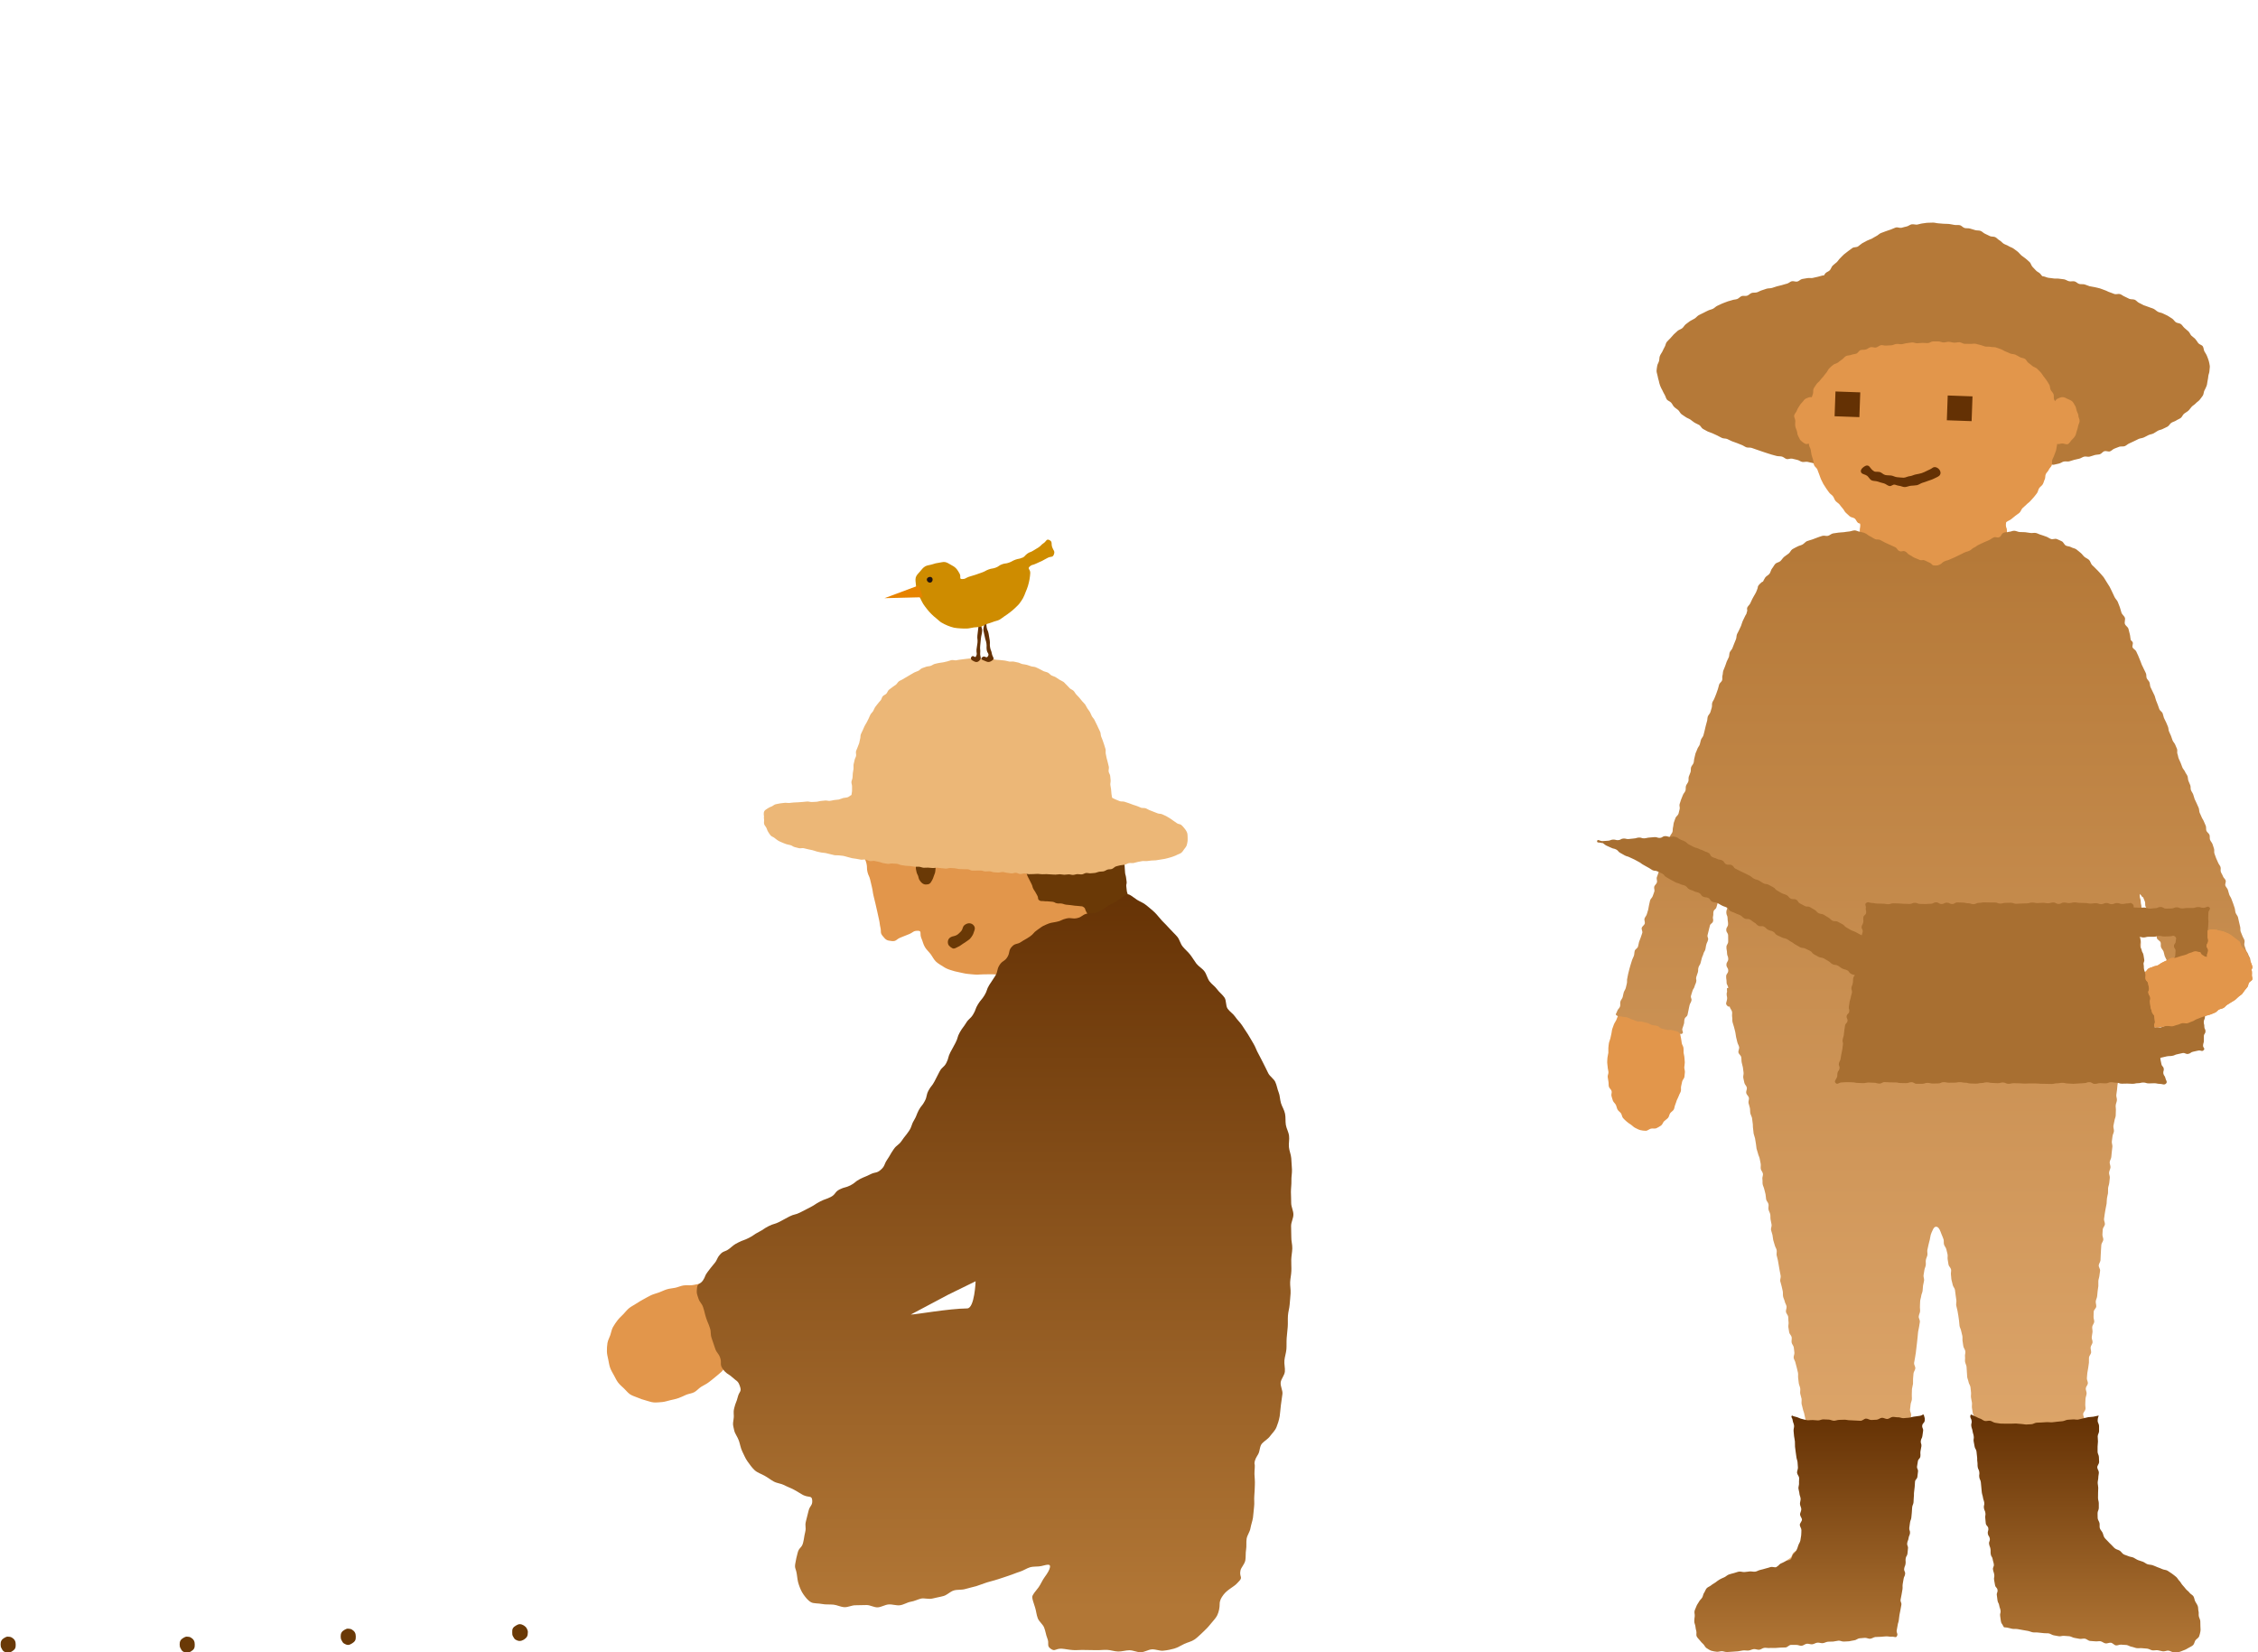 <?xml version="1.0" encoding="UTF-8"?><svg id="illust" xmlns="http://www.w3.org/2000/svg" width="410" height="300" xmlns:xlink="http://www.w3.org/1999/xlink" viewBox="0 0 410 300"><defs><style>.cls-1{fill:#ecb777;}.cls-2{fill:#a86f31;}.cls-3{fill:url(#_名称未設定グラデーション_17-2);}.cls-4{fill:#b57938;}.cls-5{fill:#6a3906;}.cls-6{fill:#21150f;}.cls-7,.cls-8{fill:none;}.cls-9{fill:#e68300;}.cls-8{clip-path:url(#clippath);}.cls-10{fill:url(#_名称未設定グラデーション_14);}.cls-11{fill:#ce8c00;}.cls-12{fill:#643104;}.cls-13{fill:#e2964b;}.cls-14{fill:url(#_名称未設定グラデーション_17);}</style><linearGradient id="_名称未設定グラデーション_14" x1="351.02" y1="291.98" x2="351.02" y2="100.24" gradientUnits="userSpaceOnUse"><stop offset="0" stop-color="#e4ad73"/><stop offset="1" stop-color="#b57938"/></linearGradient><linearGradient id="_名称未設定グラデーション_17" x1="353.59" y1="300" x2="353.59" y2="256.83" gradientUnits="userSpaceOnUse"><stop offset="0" stop-color="#b27736"/><stop offset="1" stop-color="#643104"/></linearGradient><clipPath id="clippath"><path class="cls-7" d="m382.86,166.78v21.82h28.12v-21.82h-28.12Zm10.22,19.82l-.17-.03-.41.59-.79.43h-.11s-.04,0-.04,0c-.27,0-.54-.07-.75-.13-.09-.02-.18-.05-.26-.06-.25-.02-.49-.07-.72-.12-.11-.02-.21-.05-.31-.06-.25-.04-.49-.11-.73-.19-.1-.03-.19-.06-.29-.08-.04-.01-.16-.01-.25-.02-.23,0-.53-.01-.84-.13-.32-.12-.58-.27-.81-.4l-.19-.11c-.32-.18-.53-.4-.68-.57-.05-.05-.1-.11-.15-.15-.24-.21-.52-.46-.77-.8-.04-.04-.08-.08-.13-.13-.19-.18-.45-.43-.58-.81-.12-.34-.14-.66-.15-.92v-.14c-.01-.06-.02-.12-.03-.18-.04-.22-.09-.52-.03-.85.05-.28.15-.52.24-.71.03-.07.06-.13.08-.2l.05-.14c.08-.24.17-.48.29-.72.03-.06.06-.13.09-.2.07-.17.17-.39.31-.61.16-.24.36-.4.52-.53.05-.04.1-.08.15-.12.18-.22.41-.37.58-.47.01,0,.03-.02.04-.03.06-.28.17-.61.46-.87.29-.26.62-.35.87-.41.04,0,.07-.02.11-.03.04-.04.08-.08.12-.12.14-.15.29-.29.46-.42.23-.17.47-.34.73-.51,0,0,0,0,0,0,0,0,0-.03.03-.06.06-.08.12-.16.19-.23h.03c.02.22,0,.31.06.65.08.43.19.41.27.85.08.43-.06.45.01.88.08.43.38.39.46.81.08.43.1.43.17.85.08.43-.19.47-.12.9.08.43.26.4.34.83.08.43-.13.46-.05.88.08.43.04.44.11.87.08.43.17.42.25.85.08.43.36.39.43.82.08.43.02.44.1.87.08.43-.19.47-.11.9.02.12.06.2.11.26.05-.01.08-.02.14-.03.48-.08.51.08.99,0,.41-.07.47-.18.78-.26-.04.13-.08.24-.11.32Zm7.78-16.63c-.02.43.12.44.1.87-.02.43-.26.43-.28.86-.01.43.28.44.27.87-.01.43-.18.43-.2.86,0,.13,0,.21.03.29-.14,0-.28-.02-.42-.05l-.56-.36c-.08-.1-.17-.23-.25-.39-.14-.3-.33-.74-.45-1.18-.13-.49,0-.93.08-1.19.02-.05.03-.1.04-.15,0-.04-.01-.12-.02-.2-.03-.32-.08-.76.15-1.2.29-.59.81-.82,1.15-.98l.1-.05c.13-.06.25-.1.37-.13,0,.1-.01.2-.02.38-.01.43-.07.43-.09.86-.01.43,0,.43,0,.86Z"/></clipPath><linearGradient id="_名称未設定グラデーション_17-2" x1="180.68" y1="292.09" x2="180.68" y2="158.67" xlink:href="#_名称未設定グラデーション_17"/></defs><g id="recruitment-r"><g id="head"><path class="cls-4" d="m401.05,65.5c-.08-.3-.21-.59-.32-.88-.11-.29-.31-.54-.46-.82-.14-.27-.12-.64-.29-.91-.16-.26-.62-.33-.82-.58-.18-.25-.33-.51-.54-.75-.2-.23-.49-.39-.71-.61-.22-.22-.31-.57-.54-.78-.23-.21-.47-.42-.72-.62-.23-.19-.39-.51-.64-.7s-.67-.16-.93-.34c-.25-.18-.41-.5-.68-.67-.26-.17-.52-.35-.8-.51-.27-.16-.58-.25-.86-.41-.27-.15-.63-.16-.91-.31-.28-.15-.5-.4-.79-.54-.28-.14-.61-.19-.9-.33-.28-.13-.6-.19-.9-.32-.28-.12-.54-.31-.84-.43-.29-.12-.49-.45-.79-.57-.29-.11-.66-.04-.96-.15-.29-.11-.56-.31-.86-.42-.29-.11-.54-.35-.84-.45-.3-.1-.7.09-1.01-.01-.29-.1-.58-.24-.88-.33-.3-.09-.58-.28-.88-.37-.31-.09-.59-.25-.9-.33-.3-.09-.62-.14-.93-.22-.3-.08-.62-.09-.93-.17-.31-.08-.59-.25-.91-.33-.3-.07-.64-.01-.96-.08-.3-.07-.55-.4-.86-.47s-.67.05-.98-.02c-.31-.06-.59-.29-.9-.35-.31-.06-.64-.06-.95-.12s-.65.02-.96-.04c-.32-.06-.64-.07-.95-.12-.32-.05-.61-.22-.93-.27-.07,0-.13-.02-.2-.03-.11-.15-.23-.28-.34-.42-.2-.25-.58-.36-.79-.6s-.43-.46-.65-.69c-.22-.23-.27-.62-.5-.84-.23-.23-.49-.42-.73-.64-.23-.21-.53-.36-.77-.57-.25-.21-.43-.49-.68-.69-.25-.2-.51-.39-.77-.57-.27-.19-.61-.26-.88-.44-.27-.18-.59-.25-.87-.42-.28-.16-.47-.45-.75-.61-.29-.15-.5-.44-.79-.59-.28-.14-.69-.05-.98-.19-.3-.13-.57-.3-.87-.42-.3-.12-.53-.42-.83-.53-.3-.11-.67-.04-.98-.14-.31-.1-.61-.19-.93-.28-.31-.09-.65-.02-.97-.1-.31-.07-.56-.45-.88-.51-.31-.07-.66,0-.98-.05s-.63-.13-.95-.17c-.33-.04-.65-.02-.98-.04-.32-.03-.64-.06-.97-.08-.32-.01-.64-.13-.97-.13s-.65.02-.98.03c-.32,0-.64.1-.97.12-.32.03-.63.17-.95.21-.32.03-.67-.1-.99-.05-.32.05-.6.33-.91.39-.32.06-.63.16-.94.24-.32.07-.71-.14-1.02-.06-.31.09-.6.27-.91.37-.3.09-.61.2-.91.31-.31.11-.62.22-.91.34-.3.12-.53.41-.82.54-.29.13-.55.34-.83.48-.29.14-.61.22-.89.37-.29.16-.57.3-.85.46-.28.17-.5.41-.76.58-.27.18-.74.09-1,.27-.26.19-.53.38-.78.57-.26.2-.52.39-.77.6-.24.2-.45.47-.68.68-.24.22-.4.52-.63.74s-.52.39-.74.62c-.22.23-.3.59-.51.83-.21.24-.62.33-.82.57-.1.12-.19.26-.27.39-.07-.02-.13-.02-.19-.01-.31.06-.61.19-.92.25-.31.05-.62.15-.93.21-.31.05-.66-.03-.97.03s-.63.1-.94.16c-.31.06-.56.39-.87.46-.32.07-.68-.12-.99-.06-.31.07-.57.37-.88.44-.31.07-.61.18-.91.26-.31.07-.62.15-.92.23-.31.08-.6.21-.9.29-.31.09-.65.05-.95.13-.31.09-.6.22-.9.3-.31.09-.58.28-.88.37-.3.09-.66.02-.95.11-.31.1-.53.4-.83.5-.3.11-.69-.04-.99.07-.3.11-.52.42-.81.53-.3.11-.65.09-.94.21-.3.12-.63.15-.92.28-.29.12-.6.21-.89.34-.29.13-.58.26-.86.4-.29.13-.51.4-.79.54-.29.14-.63.19-.9.33-.29.15-.58.27-.86.43-.28.15-.58.26-.85.42-.28.17-.47.45-.74.61-.27.18-.58.28-.84.46-.26.18-.51.38-.76.57-.25.19-.39.52-.63.71-.25.2-.61.28-.84.48-.24.22-.48.42-.7.64-.22.23-.42.48-.63.71-.21.24-.47.44-.66.69s-.2.62-.37.88c-.17.27-.27.56-.41.83-.15.29-.35.53-.46.82s-.07.61-.15.91c-.08.31-.29.57-.33.88-.04.3-.12.61-.12.92s.15.61.19.91c.04.31.14.59.22.89.07.3.12.59.24.88.11.29.25.55.4.83.14.27.25.55.42.82.17.26.21.6.4.86.19.24.57.33.78.57.21.23.32.55.54.77.22.22.51.37.74.58.23.21.35.55.6.75.24.19.53.34.78.53.25.18.58.27.84.45.26.18.49.39.76.56.26.17.57.26.84.42.27.16.4.56.68.71.27.16.55.31.84.46.28.14.61.2.89.34.29.14.58.26.87.4.28.13.55.31.85.44.28.13.66.07.95.19.29.12.56.29.86.41.29.11.59.21.89.32.29.11.58.24.88.35.29.11.55.32.85.43.3.1.66,0,.97.11.3.1.59.22.89.31.3.1.6.22.9.31.31.09.6.22.9.3.31.09.6.2.91.29.31.08.61.17.92.25s.64.03.96.11c.3.07.55.37.87.45.3.07.68-.14.99-.07s.62.15.93.22c.31.06.58.31.89.37s.66-.07.98-.01c.31.06.61.16.93.21.31.06.58.36.89.42.31.05.67-.15.99-.1.31.05.6.27.91.32.32.05.63.12.95.17.31.04.65-.12.97-.08.32.05.61.23.93.27.31.04.63.06.95.09.32.04.62.18.94.21.32.04.65-.08.97-.05.31.03.62.21.93.24h.02c.31.03.63.08.94.1.31.03.65-.12.97-.09.31.02.62.17.94.19.32.03.63.09.95.11s.64-.02.96,0c.32.02.64-.08.96-.06.32.01.63.17.95.19.32.01.64-.06.96-.04.32.01.64.14.96.15.31.01.64-.18.96-.17.32,0,.63.2.95.2.32.01.64-.02.96-.02s.64-.02.96-.02.65.13.97.13.64-.05.96-.05c.32-.01.65.08.97.08.32-.01.63-.3.95-.31.32-.01.65.26.97.25.32-.01.64-.02.96-.04.32-.01.63-.08.95-.09.32-.02.64-.01.96-.03s.64-.06.96-.08c.32-.02.63-.07.95-.1.32-.02.64.02.96,0,.32-.03.6-.41.92-.44.31-.03.64.11.96.08.26-.02.52-.15.77-.2h.01c.05-.03.1-.04.15-.04.32-.04.66.12.97.09.32-.04.65.06.97.02s.63-.1.94-.14c.32-.04.63-.11.95-.15.31-.05.61-.22.92-.27.31-.04.66.12.97.07.32-.05.58-.38.89-.43.32-.05.62-.17.93-.22.31-.05.68.21,1,.15.31-.06.62-.15.93-.21.31-.06.59-.31.89-.37.32-.06.66.03.97-.03.31-.07.61-.21.92-.28s.62-.14.92-.21c.31-.08.58-.3.89-.37.31-.08.68.09.99,0,.31-.07.6-.2.9-.28.31-.09.65-.07.95-.15.3-.09.52-.47.82-.56.31-.09.71.13,1.01.04.3-.1.53-.41.83-.51.3-.1.58-.23.88-.34.3-.1.68.01.97-.1.31-.11.54-.39.83-.5.3-.11.57-.29.86-.4.3-.12.57-.3.86-.42.29-.12.64-.13.92-.26.3-.12.56-.3.85-.43.29-.14.63-.16.91-.3.29-.14.53-.36.81-.5.28-.15.63-.17.9-.33.28-.15.59-.26.86-.42.27-.16.42-.53.68-.69.27-.17.61-.23.87-.41s.59-.28.84-.47.35-.57.59-.76c.25-.2.55-.34.78-.55.24-.21.39-.5.61-.72.22-.23.53-.38.73-.61.21-.24.52-.4.71-.64.19-.26.41-.51.57-.76.18-.27.15-.65.29-.92.15-.28.29-.56.4-.85.12-.29.1-.61.18-.91.08-.31.1-.6.14-.91.04-.31.2-.6.2-.91s.1-.63.06-.93c-.04-.31-.12-.62-.19-.92Z"/><path class="cls-13" d="m377.41,75.49c-.05-.32-.22-.59-.32-.88-.11-.31-.12-.64-.28-.9-.17-.28-.31-.59-.52-.81-.24-.23-.57-.33-.85-.46-.29-.14-.59-.33-.92-.33s-.64.15-.94.29c-.19.09-.31.26-.43.43-.08-.11-.16-.22-.19-.34-.08-.3.01-.64-.09-.93-.1-.29-.4-.5-.52-.78-.13-.29-.09-.63-.23-.9-.15-.28-.32-.53-.49-.79-.17-.26-.37-.49-.56-.74-.19-.25-.33-.53-.54-.76-.21-.23-.43-.45-.66-.66-.23-.21-.58-.27-.83-.47-.24-.19-.46-.4-.72-.57-.26-.18-.37-.57-.64-.73-.27-.16-.63-.17-.91-.31-.28-.14-.53-.33-.82-.45-.28-.13-.64-.09-.93-.21-.29-.11-.56-.27-.86-.37-.3-.1-.55-.33-.86-.42-.3-.09-.59-.24-.9-.32-.3-.07-.64-.03-.96-.1-.31-.07-.64,0-.96-.06-.31-.06-.6-.23-.91-.28-.31-.05-.61-.19-.93-.23-.31-.04-.65.07-.97.03-.31-.03-.64.02-.96-.01-.31-.03-.61-.27-.93-.29-.32-.02-.64.1-.96.08-.32-.02-.63-.14-.95-.16-.32-.01-.64.13-.96.12-.32,0-.63-.19-.95-.19-.32,0-.64,0-.96,0s-.64.3-.96.31c-.32,0-.63-.04-.95-.04-.32,0-.63.06-.95.07-.32.01-.64-.16-.95-.15-.32.02-.63.11-.94.13-.32.02-.62.16-.93.19-.32.03-.64-.08-.95-.05-.31.03-.61.21-.92.25-.32.04-.64,0-.95.05-.31.05-.67-.13-.97-.07-.31.06-.57.35-.88.42-.31.07-.68-.14-.99-.06-.31.08-.56.33-.86.42-.31.09-.66.01-.96.11-.3.1-.48.53-.77.64-.3.11-.64.1-.92.22-.29.13-.67.08-.95.22-.28.14-.47.46-.73.62-.27.16-.49.39-.75.57-.26.18-.62.22-.86.41-.25.19-.47.42-.7.63-.23.21-.32.55-.53.78-.21.23-.37.48-.57.73-.19.24-.43.44-.6.7-.17.26-.5.43-.65.7-.15.27-.38.51-.51.8-.12.28-.01.66-.12.95-.07.19-.13.39-.2.58-.06-.01-.11-.02-.17-.02-.33,0-.64.15-.94.29-.28.13-.41.45-.65.68-.22.21-.38.43-.55.72-.16.26-.32.5-.43.81-.1.29-.41.54-.46.86-.05.3.21.63.21.96s-.06.62-.01.93c.05.32.18.59.28.88.11.31.08.65.24.91.17.28.26.64.48.85.24.23.54.46.82.59.2.09.43.03.66-.03,0,.08,0,.15.01.23.05.31.25.59.32.9.07.31.07.63.15.93.08.3.19.6.28.9.09.3.06.65.17.94.11.3.48.5.6.79.12.29.2.6.33.88.13.29.19.61.33.89.15.28.27.58.42.85.16.27.34.54.51.8.17.27.37.51.55.77.18.26.5.42.69.67.19.25.26.59.46.84.2.24.51.4.72.64.21.24.37.52.59.74s.33.56.57.78c.23.22.46.44.71.65.24.21.66.21.91.4.25.2.34.6.6.79.1.07.22.1.35.12.03.08.05.18.05.32,0,.46-.09.46-.09.93s.09.46.09.93-.04.46-.04.92-.02.46-.02.93-.03.46-.03.93-.25.46-.25.93.22.46.22.92.07.46.07.93-.11.46-.11.93.08.46.08.93.1.46.1.93-.06.46-.06.93-.09.46-.09.93-.36.6-.02.93c.34.33.48.09.96.09s.48-.16.96-.16.48,0,.96,0,.48-.06.96-.06.48.12.95.12.48.06.95.06.48.13.95.13.48-.35.96-.35.48,0,.95,0,.48.17.95.17.48-.09.96-.09.48-.11.95-.11.47.37.95.37.48-.28.95-.28.48.03.95.03.48,0,.95,0,.47.06.95.06.48.09.95.09.48-.18.95-.18.48.22.95.22.48-.28.95-.28.48.3.95.3.48-.19.95-.19.48.07.95.07.48.04.95.04.47-.14.95-.14.47.11.95.11.58.27.91-.06c.34-.33.27-.45.17-.92-.09-.46-.16-.44-.16-.91s.11-.47.11-.93-.06-.47-.06-.93.08-.46.08-.93-.15-.46-.15-.93.15-.46.15-.93-.18-.47-.18-.93-.04-.46-.04-.93-.02-.46-.02-.93.12-.46.12-.93.17-.46.17-.93-.03-.46-.03-.92-.19-.46-.19-.93c0-.27.03-.38.05-.52.04-.03.07-.07.1-.09.26-.19.58-.29.83-.49.25-.2.5-.4.74-.6.24-.21.54-.36.77-.58.23-.22.31-.59.53-.81.22-.23.49-.41.7-.64.21-.24.51-.4.71-.64.2-.24.44-.46.64-.71.19-.25.41-.49.59-.75.18-.26.21-.62.38-.88.17-.27.5-.44.66-.72.16-.27.21-.61.36-.89.14-.28.05-.67.19-.95.13-.29.42-.5.54-.79.12-.29.43-.52.54-.81.11-.3,0-.67.09-.97.09-.3.29-.57.37-.88.08-.3.26-.59.33-.9.07-.31.12-.62.17-.93.01-.06.02-.13.02-.2.29.09.64-.09.95-.09.33,0,.72.25,1.02.11.28-.13.44-.51.67-.74.22-.21.45-.44.62-.72.16-.26.2-.59.3-.9.1-.29.2-.58.25-.9.05-.3.27-.61.27-.93s-.19-.63-.24-.94Z"/><path class="cls-12" d="m344.79,88.19c-.28-.01-.54-.17-.81-.2-.28-.02-.6.31-.86.27-.39-.06-.71-.42-1.07-.5-.39-.09-.73-.2-1.08-.32-.38-.13-.82-.07-1.14-.23-.36-.18-.52-.61-.8-.82-.32-.25-.85-.26-1.05-.55-.28-.4.09-.84.49-1.11.4-.27.77-.31,1.05.09.17.24.42.55.77.76.27.16.74.02,1.1.15.31.11.58.44.94.52.33.08.7.04,1.07.09.36.05.71.29,1.1.31s.76.09,1.14.09c.37,0,.74-.25,1.12-.28s.72-.24,1.08-.31.73-.13,1.08-.24c.37-.12.68-.28,1-.44.34-.17.68-.29.96-.51.38-.3.92-.1,1.23.28.31.37.35.88-.03,1.18-.28.22-.65.33-.97.51-.32.17-.67.25-1.01.38s-.66.25-1.02.35c-.35.1-.66.37-1.02.44s-.74.06-1.1.1c-.37.04-.73.23-1.09.24s-.74-.23-1.1-.24Z"/><path class="cls-12" d="m337.62,75.74l-4.5-.16.16-4.5,4.5.16-.16,4.5Zm20.54-3.77l-4.5-.16-.16,4.5,4.5.16.16-4.5Z"/></g><g id="body"><path class="cls-13" d="m291.83,192.91c0,.3.08.59.09.88s.12.58.14.87c.02.3-.18.6-.14.89.04.3.09.59.14.87s0,.6.07.88.42.52.5.8c.08.29-.11.64-.02.91s.15.59.26.86.42.5.54.76c.13.28.16.59.3.84.15.27.47.45.63.69.17.26.17.61.36.84.2.25.46.45.68.66.23.22.52.38.77.55.26.19.48.44.76.58.3.14.6.32.91.4s.68.13,1.01.13.62-.31.94-.39.73.06,1.02-.09c.28-.14.59-.3.85-.5.24-.18.31-.55.54-.77.21-.21.51-.37.71-.61.19-.23.2-.57.37-.82.16-.24.51-.41.66-.68.14-.26.13-.58.26-.86s.18-.55.29-.84c.11-.27.28-.52.37-.81s.28-.53.36-.82-.02-.6.05-.89c.06-.28.14-.56.19-.86s.37-.55.41-.84.06-.59.09-.88c.02-.29-.13-.59-.11-.89s.09-.58.09-.88c0-.3-.06-.59-.07-.88-.01-.3-.12-.58-.15-.87-.02-.3.02-.59-.02-.88-.04-.3-.26-.56-.31-.85s-.07-.58-.13-.87-.1-.58-.17-.86c-.08-.29,0-.61-.1-.88s-.3-.54-.41-.81c-.11-.28-.08-.61-.2-.87s-.35-.51-.49-.77c-.15-.27-.18-.6-.34-.84-.17-.26-.45-.46-.64-.69-.2-.25-.51-.4-.72-.61-.23-.22-.51-.36-.75-.54-.26-.19-.34-.62-.62-.76-.3-.14-.72,0-1.03-.08s-.61-.21-.94-.21-.61.2-.93.28-.61.12-.91.26c-.28.14-.7.11-.97.3-.24.18-.51.38-.74.61-.21.21-.32.52-.52.77-.19.23-.5.41-.67.67-.16.24-.13.6-.28.87-.14.26-.2.55-.33.83s-.32.51-.43.79-.21.55-.3.83c-.09.28-.08.58-.16.87s-.13.57-.19.86c-.06.28-.21.55-.26.85-.05.29-.07.58-.1.87s.03.58,0,.88-.14.57-.16.87-.05.58-.05.88Z"/><path class="cls-10" d="m389.12,162.87c.11.27.23.55.34.82.11.27,0,.62.11.89.11.27.36.5.47.78.11.27-.01.62.1.89.11.27.18.56.28.83.11.27.52.45.62.73.11.27.1.58.2.86.11.27.22.55.32.82.11.28-.02.62.09.89.11.28.56.45.66.72.1.28-.02.62.08.89.1.28.36.51.46.78.1.28.12.58.22.85.1.28.29.53.39.8.1.28.02.61.12.88.1.28.32.52.42.79.1.28.17.56.27.83.1.28.19.56.29.83.1.28.2.55.3.82.1.28.17.57.27.84,0,.01.01.02.02.04l13.41-4.56c-.03-.26.09-.55.02-.81-.08-.28-.28-.53-.36-.81-.08-.28-.34-.52-.42-.8-.08-.28-.19-.55-.27-.83-.08-.28.1-.62.02-.9-.08-.28-.29-.53-.38-.81-.08-.28-.25-.54-.33-.82-.08-.28,0-.6-.09-.88-.09-.28-.11-.57-.2-.85-.09-.28-.1-.58-.19-.86-.09-.28-.34-.52-.43-.8-.09-.28-.08-.58-.17-.86-.09-.28-.19-.55-.28-.83-.09-.28-.22-.54-.31-.82-.09-.28-.31-.52-.4-.8-.09-.28-.15-.56-.24-.84-.09-.28-.36-.51-.46-.78-.09-.28.15-.64.06-.92-.09-.28-.41-.49-.5-.77-.09-.28-.29-.53-.38-.8-.1-.28.04-.61-.06-.89-.1-.28-.34-.51-.44-.79-.1-.28-.26-.53-.36-.81-.1-.28-.2-.55-.3-.83-.1-.28.02-.61-.08-.89-.1-.28-.17-.56-.27-.83-.1-.27-.35-.51-.45-.78-.1-.28,0-.61-.1-.89-.1-.28-.46-.48-.56-.75-.1-.28-.01-.61-.11-.88-.1-.28-.25-.54-.35-.81-.1-.28-.31-.52-.41-.79-.1-.27-.25-.54-.36-.81-.1-.27-.07-.59-.17-.86-.1-.27-.26-.53-.36-.81-.1-.27-.28-.53-.38-.8-.1-.27-.16-.56-.26-.84-.1-.27-.31-.52-.41-.79-.1-.27-.01-.61-.12-.88-.1-.27-.24-.54-.34-.81-.1-.27-.07-.59-.17-.86-.11-.27-.34-.51-.44-.78-.11-.27-.37-.49-.48-.77-.11-.27-.2-.55-.31-.82-.11-.27-.25-.53-.36-.8-.11-.27-.12-.57-.23-.84-.11-.27.03-.62-.07-.89-.11-.27-.24-.53-.34-.8-.11-.27-.36-.49-.47-.76-.11-.27-.18-.56-.29-.83-.11-.27-.25-.53-.36-.8-.11-.27-.08-.59-.19-.86-.11-.27-.23-.54-.34-.81-.11-.27-.28-.52-.39-.79-.11-.27-.13-.57-.24-.84-.11-.27-.48-.46-.59-.73-.11-.27-.18-.55-.29-.82-.11-.27-.21-.55-.32-.81-.11-.27-.14-.57-.25-.83-.11-.27-.27-.52-.38-.79-.11-.27-.27-.52-.38-.79-.11-.27-.07-.59-.18-.86-.11-.27-.39-.48-.5-.75-.11-.27-.02-.61-.14-.87-.11-.27-.26-.53-.38-.79-.11-.27-.26-.52-.38-.79-.11-.27-.19-.55-.31-.81-.12-.27-.21-.55-.33-.81-.12-.27-.25-.53-.37-.8-.12-.27-.53-.44-.65-.7-.12-.27.13-.67.02-.93-.07-.16-.22-.29-.36-.42-.08-.34-.07-.7-.16-1.03-.09-.34-.16-.69-.26-1.02-.1-.34-.54-.55-.64-.88-.11-.33.11-.8,0-1.12-.12-.33-.49-.55-.61-.88-.13-.33-.17-.69-.3-1.01-.14-.32-.24-.66-.38-.98-.15-.32-.42-.56-.58-.87-.16-.31-.28-.64-.44-.94-.17-.31-.28-.64-.46-.94-.18-.3-.36-.59-.55-.87-.19-.29-.35-.6-.55-.88-.2-.28-.46-.5-.67-.77-.21-.27-.48-.48-.7-.73-.22-.26-.49-.46-.72-.7-.23-.24-.3-.69-.54-.92-.25-.23-.58-.35-.84-.56-.26-.22-.44-.54-.71-.74-.27-.2-.51-.45-.79-.64-.28-.19-.65-.21-.93-.38-.28-.17-.66-.14-.95-.29-.29-.15-.44-.65-.74-.78-.3-.14-.6-.29-.91-.41-.3-.12-.72.1-1.03,0-.31-.1-.58-.34-.9-.44-.31-.09-.61-.24-.93-.32-.31-.07-.61-.27-.94-.34-.32-.06-.67.05-.99,0-.32-.05-.64-.1-.97-.14-.32-.03-.65,0-.98-.03-.32-.02-.64-.22-.98-.23-.32-.01-.64.19-.97.19-.47.16-.54-.02-.99.19-.45.21-.3.57-.75.78-.45.21-.59-.15-1.04.06-.45.21-.42.29-.87.5-.45.21-.46.19-.91.39q-.45.21-.9.42c-.45.21-.41.31-.86.52-.45.21-.39.36-.84.57-.45.21-.48.13-.93.34-.45.21-.44.23-.89.44-.45.21-.44.23-.89.43-.45.21-.46.19-.91.4-.45.21-.49.12-.94.33-.45.21-.39.37-.84.58-.45.21-.47.16-.97.16-.49,0-.38-.27-.83-.48-.45-.21-.45-.21-.89-.42-.45-.21-.56.08-1.01-.13-.45-.21-.46-.18-.91-.38-.45-.21-.42-.3-.87-.51-.45-.21-.36-.42-.81-.63s-.59.14-1.04-.07c-.45-.21-.34-.5-.79-.71-.45-.21-.45-.2-.9-.41-.45-.21-.45-.2-.9-.41-.45-.21-.43-.26-.88-.47-.45-.21-.54.02-.99-.19-.45-.21-.42-.28-.88-.49-.45-.21-.4-.33-.86-.54-.45-.21-.48-.13-.95-.29-.33,0-.65-.25-.98-.24-.33.01-.66.17-.98.2-.33.02-.65.09-.98.13-.33.04-.66.03-.98.08-.33.05-.66.08-.97.14-.33.06-.6.36-.92.44-.32.08-.7-.09-1.01,0-.32.09-.63.21-.94.32-.31.11-.63.23-.93.35-.31.12-.65.17-.95.3-.3.14-.53.47-.82.62-.3.16-.65.2-.93.37-.29.17-.61.28-.89.47-.28.19-.42.6-.69.8-.27.2-.55.38-.81.59-.26.22-.43.54-.68.77-.25.23-.68.25-.91.49-.23.24-.38.59-.6.85-.22.26-.25.69-.47.96-.21.27-.57.4-.77.68-.16.23-.27.5-.41.75-.08.03-.17.04-.22.09-.17.15-.44.37-.64.67-.07.1-.08.23-.1.38-.09.24-.15.5-.27.72-.01.02-.02.05-.03.07-.09.15-.17.3-.26.47-.13.25-.3.49-.43.77-.12.25-.24.52-.37.79-.12.26-.41.46-.53.74-.07.16-.02.37,0,.57-.03.13-.06.26-.11.38-.03.07-.04.14-.05.2-.11.17-.22.35-.3.54-.11.26-.26.52-.38.79-.11.26-.18.55-.28.82-.1.27-.26.52-.37.8-.1.27-.29.51-.39.79-.1.27-.06.58-.17.86-.1.27-.23.53-.33.81-.1.27-.22.54-.32.82-.1.27-.38.49-.49.77-.1.27-.06.59-.16.86-.1.27-.28.52-.38.8-.1.27-.19.55-.29.83-.1.27-.23.54-.33.82-.1.27-.06.59-.15.87-.1.27.03.61-.07.89-.1.28-.45.48-.54.76-.09.28-.13.57-.23.85-.09.28-.19.55-.29.83-.09.28-.23.54-.33.82-.09.28-.31.52-.4.8-.09.28,0,.61-.09.89-.09.28-.15.56-.25.84-.09.28-.38.51-.47.79-.09.28-.05.59-.15.87-.09.28-.14.57-.23.85-.09.28-.11.58-.2.86-.09.28-.12.57-.22.85-.09.28-.35.51-.44.79-.09.28-.13.57-.22.85-.09.28-.34.52-.43.8-.09.28-.24.54-.34.82-.09.28-.11.57-.2.85-.09.28-.06.59-.15.87-.09.28-.36.51-.45.79-.09.28-.01.6-.1.88-.09.28-.23.54-.32.82-.09.28.01.6-.08.88-.09.28-.34.52-.43.8-.09.28,0,.6-.1.88-.09.28-.37.51-.46.79-.09.28-.24.54-.33.82-.09.28-.18.56-.27.83-.09.28.1.62.01.9-.09.28-.12.57-.21.85-.09.28-.46.49-.55.76-.09.28-.21.55-.29.82-.09.28-.07.58-.15.86-.09.28-.02.59-.11.87-.09.28-.36.51-.44.79-.09.28,0,.6-.08.87-.09.28-.31.52-.39.8-.09.28.03.61-.05.88-.09.28-.51.47-.6.75-.09.28-.04.59-.13.86-.09.28-.08.58-.16.85-.08.28-.3.53-.38.8-.08.28-.24.54-.32.82-.08.28-.2.55-.29.82-.08.28.11.62.03.9-.08.28-.4.5-.49.77-.08.28.1.62.02.89-.08.28-.21.54-.29.82-.08.28-.39.5-.48.78-.08.28-.11.57-.19.84-.08.28-.08.58-.16.86-.08.28-.17.56-.25.83-.08.28-.33.52-.42.79-.08.28.13.63.05.91-.08.28-.47.49-.55.76-.08.28.18.64.1.92-.08.28-.2.55-.28.83-.08.28-.23.55-.31.82-.08.28-.1.57-.19.85-.08.28-.51.48-.59.75-.08.28-.06.58-.14.86-.08.28-.26.54-.34.81-.08.28-.18.56-.26.83-.08.28-.16.56-.24.84-.08.28-.13.57-.21.84-.08.29-.1.58-.17.85-.08.29,0,.61-.07.88-.08.29-.12.58-.2.85-.08.29-.29.54-.37.81-.09.29-.12.58-.19.84-.09.3-.34.54-.41.8-.09.3.02.63-.06.88-.09.32-.43.55-.49.78-.16.55-.49.65-.1.9.38.25.49.06.95.19.46.13.49.02.95.15.45.13.42.23.87.36.45.13.43.21.88.33.45.13.51-.04.96.09.45.13.47.08.92.21.45.13.41.26.86.38.45.13.49.03.94.16.45.13.37.37.82.49.45.13.46.1.91.22.45.13.52-.07.97.06.45.13.46.09.91.22.45.13.48.66.88.44.42-.23-.04-.5.08-.93.12-.43.17-.42.28-.85.11-.43,0-.45.12-.88.11-.43.42-.36.54-.79.11-.42.07-.43.18-.86.11-.43.06-.44.18-.86.11-.43.23-.4.34-.83.11-.43-.19-.49-.07-.92.11-.42.14-.42.26-.84.11-.42.26-.39.38-.82.11-.43.19-.41.3-.84.11-.42-.1-.47.02-.89.11-.42.16-.41.28-.84.11-.42,0-.45.11-.87.11-.43.26-.39.38-.82.11-.42.1-.43.22-.85.11-.42.19-.41.3-.83.11-.42.25-.4.36-.82.11-.42.05-.44.17-.86.11-.42.2-.41.31-.83.11-.42-.19-.49-.08-.91.11-.42.1-.43.21-.85.11-.42.1-.43.21-.85.11-.42.46-.35.57-.78.11-.42-.11-.47,0-.9.11-.42-.02-.45.09-.88.11-.42.42-.36.53-.78.11-.42.13-.42.24-.84.11-.42-.18-.49-.07-.91.11-.42.11-.43.22-.85.11-.42.29-.39.4-.81.11-.42.08-.43.2-.85.11-.42.25-.39.36-.82.11-.42-.03-.45.08-.88.11-.42.02-.44.13-.87.06-.24.17-.33.28-.43,0,.28,0,.38,0,.8,0,.53.03.53.03,1.06s.17.53.17,1.06-.22.53-.22,1.06.29.53.29,1.06-.13.53-.13,1.06,0,.53,0,1.06-.19.53-.19,1.05.23.53.23,1.05.09.53.09,1.06-.33.53-.33,1.05.34.53.34,1.05.01.53.01,1.05-.32.53-.32,1.06.11.53.11,1.06.22.53.22,1.06-.33.53-.33,1.06.33.53.33,1.06-.38.53-.38,1.06.08.53.08,1.06.29.53.29,1.06h-.22c0,.21-.02.43.02.64,0,0,0,.01,0,.02-.04.1-.08.22-.08.4,0,.53.16.54.06,1.06-.11.56-.31.69.04,1.07.18.2.31.19.46.15,0,.02,0,.05,0,.07.06.3.36.56.42.88.06.3-.04.63.02.95.06.3,0,.63.07.94.06.3.21.59.27.9.06.3.17.6.23.91.06.3.09.61.15.92.06.3.16.6.22.91.06.3.27.58.33.89.06.3-.19.66-.13.97.06.3.46.55.51.86.06.3.02.63.08.94.06.3.16.6.22.91.06.3.06.62.12.93.06.3-.11.65-.05.96.06.3.14.61.2.92.06.3.39.56.45.87.06.3-.18.66-.12.97.06.31.43.56.49.86.06.31-.12.65-.07.96.06.31.2.6.25.91.06.31.02.63.08.94.06.3.25.59.31.89.06.3.06.62.12.93.06.3.01.63.07.94.06.3.04.62.1.93.06.3.2.6.26.9.06.31.09.62.15.92.06.31.07.62.12.93.06.31.21.59.27.9.06.31.24.59.3.9.06.31.13.61.18.92.06.31-.03.64.02.95.06.31.34.57.39.88.06.31-.16.66-.1.97.06.31,0,.64.05.94.06.31.23.59.29.9.06.31.18.6.23.91.06.31.06.62.11.93.06.31.37.57.43.88.06.31-.06.65,0,.95.06.31.26.59.32.9.06.31,0,.63.06.94.06.31.12.61.18.92.06.31-.16.66-.1.97.06.31.2.6.26.91.06.31.08.62.14.93.06.31.21.6.27.91.06.31.29.59.35.9.06.31-.05.65,0,.96.06.31.18.61.23.92.06.31.1.62.16.93.06.31.1.62.16.93.06.31.13.62.18.93.06.31-.13.66-.08.97.06.31.2.61.25.92.06.31.16.61.21.92.06.31,0,.64.06.95.06.31.24.6.3.91.06.31.28.59.33.9.05.31-.16.67-.11.98.05.31.36.58.41.89.05.31,0,.64.06.95.05.31-.08.65-.03.96.05.31.1.62.15.93.05.31.4.57.45.88.05.31-.06.65-.01.95.05.31.34.58.39.89.05.31.06.63.11.93.05.31-.18.67-.13.97.05.31.28.59.33.9.05.31.19.61.24.91.05.31.17.61.22.92.05.31-.02.64.03.95.05.31.06.63.11.94.05.31.21.61.26.92.05.31-.05.65,0,.96.05.31.19.61.24.92.05.31-.04.65.01.95.05.31.18.61.23.92.05.31.22.61.26.91.05.31.15.62.2.92.05.31-.12.66-.07.96.05.31.24.6.29.91.05.31.21.61.26.91.05.31-.14.66-.09.96.05.31.33.59.37.89.05.31-.05.64,0,.95.05.31-.11.65-.06.95.05.31.36.59.4.89.04.32-.02.64.02.94.04.32.08.63.12.93.04.32.24.61.28.91.04.32-.24.67-.2.96.04.32.2.62.23.91.04.33-.01.65.02.94.03.33.17.63.19.91.03.35.17.65.18.92.02.38-.01.7-.03.93-.02.33-.01.66-.05.97-.04.33-.25.62-.31.93-.06.33-.06.65-.14.96-.09.32-.18.63-.29.92-.11.31-.09.67-.21.96-.13.3-.47.51-.63.79-.16.29-.29.59-.46.85-.18.28-.32.58-.51.83-.2.26-.5.43-.72.67-.22.25-.53.39-.76.62-.23.23-.26.66-.5.88-.25.22-.56.36-.81.57-.25.21-.4.55-.65.74-.26.2-.76.11-1.02.31-.26.2-.4.55-.65.75-.26.2-.55.36-.8.56-.22.18-.44.43-.74.64-.25.17-.55.32-.84.51-.26.17-.54.34-.83.52-.27.17-.56.31-.85.49-.27.17-.62.23-.91.4-.27.17-.47.46-.75.63-.28.17-.56.34-.83.52-.28.18-.56.34-.83.52-.27.19-.6.3-.86.49-.27.2-.55.38-.8.58-.27.21-.42.53-.66.74-.25.23-.53.42-.74.64-.24.25-.33.59-.49.84-.19.29-.48.52-.56.8-.09.32.05.64.15.95.09.28.33.44.59.69.2.2.4.4.72.59.25.15.44.5.77.64.28.12.64.06.96.16.29.09.62.08.93.16.3.07.57.28.89.34.3.06.62.08.94.12.31.05.59.32.92.36.31.04.66-.25.98-.23.31.03.61.3.93.32.31.02.64-.19.96-.18.31.01.63.18.94.19.31,0,.63.07.95.07.32,0,.63-.17.95-.17.32,0,.63-.02.95-.04.32-.01.63-.11.95-.13.32-.02.63-.04.95-.06.32-.02.63-.05.95-.08.32-.03.63-.05.95-.08.32-.03.64.02.96-.02.32-.03.64-.01.96-.05.32-.04.65.03.97-.01.32-.04.6-.29.92-.33.32-.05.64-.07.95-.12.32-.05.63-.09.94-.14.32-.06.65-.04.96-.1.32-.06.61-.23.91-.3.32-.07.69.13,1,.06.32-.07.56-.41.86-.49.32-.08.67,0,.97-.09.32-.09.59-.31.88-.4.32-.1.64-.14.93-.25.32-.12.62-.22.89-.34.32-.14.53-.42.77-.56.31-.19.65-.26.84-.45.14-.14.09-.5.23-.92.08-.25.45-.48.53-.83.06-.28.02-.61.08-.94.06-.29.09-.6.15-.92.05-.29,0-.61.05-.94.05-.3.29-.58.34-.9.04-.3,0-.62.04-.94.04-.3.19-.6.23-.92.04-.3-.08-.63-.04-.95.04-.3.16-.61.2-.92.04-.31-.09-.63-.06-.95.04-.31.17-.61.21-.92.03-.31.2-.6.23-.92.03-.31.13-.61.16-.93.03-.31-.04-.63,0-.94.03-.31.04-.62.07-.94.03-.31-.21-.64-.18-.96.03-.31.43-.59.46-.9.03-.31.04-.62.07-.94.03-.31,0-.62.03-.93.03-.31-.18-.64-.15-.95.03-.31.03-.62.06-.93.03-.31.08-.62.11-.93.03-.31.07-.62.1-.93.03-.31,0-.62.03-.94.03-.31.31-.6.34-.91.03-.31-.21-.64-.19-.95.03-.31.34-.6.37-.91.03-.31-.18-.64-.15-.95.03-.31.23-.61.26-.92.03-.31.08-.62.11-.93.03-.31.04-.62.07-.93.03-.31-.21-.64-.18-.95.03-.31.25-.61.28-.92.03-.31.23-.61.26-.92s-.25-.65-.22-.96c.03-.31-.03-.63,0-.94.03-.31.38-.6.4-.91.03-.31.02-.63.05-.94.03-.31.08-.62.1-.94.03-.31-.23-.65-.21-.96.03-.31.09-.62.11-.94.03-.31.2-.62.23-.93.03-.31-.04-.64-.01-.95.03-.31,0-.63.03-.95.03-.31.16-.62.19-.93.03-.31-.02-.63.01-.95.03-.31.05-.63.08-.94.03-.31.3-.61.33-.92.03-.31-.26-.66-.23-.97.03-.32.14-.62.17-.93.03-.32.12-.62.15-.94.03-.32.08-.63.11-.94.03-.32.08-.63.11-.94.03-.32.08-.63.1-.94.03-.32.06-.63.09-.94.03-.32.15-.62.18-.93.03-.32.12-.62.15-.93.03-.32-.25-.66-.21-.97.03-.32.21-.61.24-.92.03-.32-.05-.64-.02-.95.03-.32,0-.64.04-.94.03-.32.16-.62.19-.93.04-.32.22-.61.25-.92.04-.32.04-.63.08-.94.04-.32.16-.62.19-.92.04-.32-.14-.65-.1-.95.04-.32.11-.62.15-.92.04-.32.21-.61.25-.91.05-.32-.03-.64.02-.94.05-.32.23-.61.28-.9.05-.32-.06-.65,0-.95.06-.32.14-.62.2-.91.06-.33.17-.62.23-.91.08-.33.1-.65.18-.92.1-.35.26-.63.36-.86.18-.44.38-.58.57-.6.2-.02.45.08.68.52.12.23.23.53.36.88.1.27.25.55.35.88.09.28,0,.63.09.95.08.29.34.54.42.86.07.29.14.6.22.92.07.29-.04.64.03.96.07.3.08.61.15.93.06.3.4.55.46.87.06.3-.08.65-.02.96.06.3.03.63.1.94.06.3.17.6.23.92.06.3.35.57.4.89.06.31.06.62.12.94.05.31.08.62.13.93.05.31-.08.65-.02.96.05.31.17.61.22.92.05.3.11.61.16.92.05.31.08.62.13.93.05.31.04.62.09.93.05.31.24.59.29.9.05.31.17.61.22.92.05.31-.01.63.04.94.05.31.09.62.14.93.05.31.31.59.36.9.05.31-.1.65-.06.96.05.31-.03.64.01.95.05.31.23.6.27.91.05.31.01.63.06.94.05.31.01.63.06.94.05.31.2.6.25.91.05.31.29.59.34.9.05.31.05.63.1.94.05.31-.05.64,0,.95.04.31.12.62.17.93.04.31-.04.64,0,.95.04.31.11.62.15.93.04.31.3.6.34.91.04.31-.08.65-.04.96.04.31.13.62.17.93.04.31-.03.64.02.95.04.31.09.63.14.94.04.31.1.62.15.94.04.31.04.63.09.95.04.31.19.61.23.93.04.31.02.64.06.95.04.31.1.63.15.94.04.31.4.59.44.9.04.31-.18.66-.14.98.04.32.33.6.38.91.04.32,0,.64.04.95.04.32.05.63.09.95.04.32,0,.64.03.95.04.32.21.61.25.92.04.32-.05.65,0,.96.04.32.2.61.25.92.04.32.11.63.15.94.04.32.11.62.16.93.04.32-.04.64,0,.95.04.32.12.62.16.93.04.32.09.63.13.93.04.32-.12.65-.08.96.04.32.35.59.39.9.04.32-.19.66-.14.97.04.32.4.59.44.89.04.32.15.62.19.92.05.32.04.64.08.94.05.32.14.62.19.92.05.32,0,.64.05.94.05.32.17.62.21.92.05.33-.05.66,0,.95.05.33.2.63.25.91.06.35.06.66.11.93.08.42.13.73.18.91.08.26.22.55.48.81.2.2.36.53.65.73.24.17.52.36.82.53.26.15.63.16.93.31.28.13.62.16.92.29.28.12.48.48.79.6.29.11.71-.08,1.02.03.3.11.52.42.83.52.3.1.65.07.96.16.3.09.62.16.93.25.31.09.61.19.92.28.31.08.58.29.89.37.31.08.58.3.9.38.31.07.68-.1,1-.02.31.07.57.38.89.45.31.07.69-.13,1-.07.32.06.61.22.93.28.32.06.65.03.97.09.32.05.6.36.92.41.32.05.69-.23,1.01-.19.32.05.61.3.93.34.32.04.64.1.97.14.32.04.64.14.96.17.33.03.66-.04.98,0,.33.03.65.09.97.11.33.02.66-.03.98-.01.33.01.65-.09.97-.08.33,0,.65.16.97.16.33,0,.65.07.97.06.33-.01.64-.33.95-.35.33-.02.68.23.99.2.33-.03.62-.28.93-.33.33-.05.66-.04.96-.11.33-.07.65-.09.95-.18.32-.09.59-.29.87-.4.34-.14.55-.35.77-.53.28-.22.66-.34.75-.62.1-.28-.07-.62-.14-.95-.06-.28-.25-.52-.41-.82-.14-.26-.04-.68-.24-.96-.17-.24-.47-.42-.68-.68-.2-.23-.42-.46-.64-.7-.21-.22-.52-.36-.76-.59-.22-.21-.4-.48-.64-.7-.23-.21-.43-.46-.68-.67-.24-.2-.46-.43-.71-.63-.24-.2-.57-.3-.82-.5-.24-.2-.37-.54-.62-.74-.25-.19-.64-.22-.89-.42-.25-.19-.4-.51-.66-.7-.25-.19-.51-.38-.76-.58-.25-.19-.62-.24-.87-.44-.26-.19-.4-.52-.66-.72-.26-.19-.52-.38-.78-.57-.26-.19-.58-.3-.84-.49-.26-.19-.42-.51-.67-.7-.26-.19-.5-.4-.76-.6-.26-.19-.73-.11-.98-.3-.26-.2-.41-.51-.66-.71-.26-.2-.59-.3-.84-.49-.25-.2-.38-.55-.62-.75-.25-.21-.5-.4-.74-.6-.25-.22-.38-.54-.6-.75-.25-.23-.73-.2-.94-.41-.24-.24-.38-.55-.57-.77-.23-.26-.38-.55-.53-.79-.2-.31-.29-.61-.34-.87-.04-.18.06-.49.06-.93,0-.27-.11-.58-.1-.94.01-.28-.03-.6-.01-.94.02-.29-.12-.61-.1-.94.02-.3.22-.6.25-.92.02-.3.25-.6.27-.92.02-.3-.07-.62-.04-.94.02-.3-.13-.63-.11-.95.03-.3-.02-.62,0-.94.03-.3.05-.61.08-.93.03-.3.06-.61.09-.93.03-.3.38-.59.41-.9.03-.31-.2-.64-.17-.95.03-.31,0-.62.04-.93.03-.31.44-.58.47-.89.03-.31-.14-.64-.11-.95.03-.31.18-.61.21-.92.03-.31,0-.62.03-.94.03-.31.04-.62.07-.93.03-.31.18-.61.21-.92.03-.31-.24-.65-.21-.96.03-.31.39-.59.43-.9.03-.31-.07-.63-.04-.94.03-.31,0-.62.04-.94.03-.31.17-.61.2-.92.03-.31-.18-.64-.15-.96.03-.31.35-.59.38-.9.03-.31-.22-.65-.18-.96.03-.31.05-.62.08-.93.03-.31.13-.61.16-.93.03-.31.09-.62.13-.93.03-.31-.02-.63.01-.94.03-.31.35-.59.39-.9.03-.31-.12-.64-.09-.95.03-.31.32-.59.35-.9.03-.31-.18-.64-.15-.95.03-.31.11-.61.14-.92.03-.31-.08-.63-.05-.95.03-.31.33-.59.36-.9.03-.31-.15-.64-.12-.95.03-.31,0-.63.03-.94.03-.31.43-.58.46-.89.03-.31-.12-.64-.09-.95.03-.31.22-.61.25-.92.03-.31.05-.62.09-.93.03-.31.1-.62.13-.93.03-.31-.03-.63,0-.94.03-.31.16-.61.19-.92.03-.31.1-.62.13-.93.03-.31-.28-.66-.25-.97s.28-.6.32-.91c.03-.31,0-.63.04-.94.03-.31.02-.63.05-.94.03-.31.03-.63.06-.94.03-.31.33-.6.36-.91.03-.31-.19-.65-.16-.96.03-.31.03-.63.06-.94.03-.31.36-.6.39-.91.03-.31-.19-.65-.16-.96.03-.31.09-.62.13-.94.03-.31.12-.62.16-.93.03-.31.15-.62.18-.93.03-.31.02-.63.06-.94.03-.31.15-.62.19-.93.03-.31-.01-.64.02-.95.03-.31.18-.61.21-.93.03-.31.06-.63.1-.94.03-.31-.17-.65-.13-.96.03-.31.22-.61.25-.92.03-.31-.17-.65-.14-.96.03-.31.26-.61.29-.92.03-.31.06-.63.09-.94.03-.31.08-.62.11-.94.03-.31-.14-.64-.1-.96.03-.31.09-.62.12-.93.03-.31.23-.61.26-.92.03-.31-.13-.64-.1-.96.03-.31.16-.62.19-.93.03-.31.2-.61.23-.92.03-.31,0-.63.03-.94.03-.31-.06-.64-.03-.95.03-.31.19-.61.22-.93.03-.31-.14-.64-.11-.95.03-.31.1-.62.13-.93.03-.31.06-.63.09-.94.03-.31.2-.61.23-.92.03-.31-.22-.65-.19-.96.03-.31.35-.6.37-.91.03-.31-.17-.64-.15-.95.03-.31.02-.63.04-.94.03-.32.03-.63.05-.94.02-.32.06-.63.09-.94.02-.32,0-.64.03-.95.02-.32.23-.62.25-.93.02-.32-.1-.64-.08-.95.02-.32.21-.62.23-.93.02-.32-.17-.64-.15-.95.02-.32.38-.61.39-.92.02-.32-.25-.64-.23-.95.02-.32.32-.62.33-.92,0-.06-.02-.12-.03-.18.03,0,.04,0,.07,0,.49,0,.49-.14.99-.14s.49,0,.99,0,.56.36.92,0c.35-.37.17-.45.17-.97s-.1-.53-.1-1.05-.16-.53-.16-1.05-.04-.53-.04-1.05.36-.53.36-1.06-.35-.53-.35-1.06.28-.53.28-1.05-.16-.53-.16-1.05-.01-.53-.01-1.05.08-.53.08-1.05.02-.53.02-1.05-.13-.53-.13-1.05.02-.53.02-1.05.16-.53.16-1.05-.13-.53-.13-1.06-.14-.53-.14-1.06.33-.53.33-1.06-.13-.53-.13-1.05-.18-.53-.18-1.05c0-.14.02-.25.04-.33.14.19.33.37.42.59Z"/><path class="cls-14" d="m325.39,257.01c.2.15.55.21.93.31.27.08.56.28.91.33.29.05.6.19.95.22.3.03.64-.05.97-.03.31.02.63.06.96.07.31.01.64-.2.97-.19.32,0,.64.04.96.04s.64.21.96.21.64-.16.96-.16.64-.02.97-.03c.32,0,.64.11.97.1s.65.06.97.05c.32-.01.65.06.98.05s.64-.38.96-.4.66.26.98.25.65-.03.97-.05.63-.33.95-.35.67.24.99.22.63-.35.95-.38c.33-.02.67.09.98.07.33-.02.68.18.98.16.34-.03.66-.06.97-.08.35-.03.67-.17.96-.2.37-.03.69-.11.96-.13.61-.05.73-.51.85-.06s.18.45.13.92c-.06.46-.39.42-.45.89s.22.5.16.96c-.06.46-.07.46-.13.93-.06.46-.23.44-.29.91-.06.46.17.49.11.95-.06.46-.11.46-.17.92s.04.47-.02.94c-.06.46-.39.42-.45.88-.06.46-.09.46-.15.92-.06.46.23.5.17.96-.06.46-.05.46-.11.93-.06.46-.37.43-.43.89s0,.47-.06.94c-.06.46-.05.47-.11.93-.06.46.01.47-.05.94-.06.46,0,.47-.05.94-.06.46-.19.45-.25.91-.06.46,0,.47-.06.94s-.03.47-.09.93c-.06.47-.18.45-.24.92s-.07.46-.13.93c-.06.46.18.49.13.96-.06.46-.2.45-.26.91-.06.47-.19.45-.25.92-.06.47.2.5.14.96-.06.46-.03.47-.09.93-.06.46-.27.44-.33.9-.06.47.04.48-.02.94-.06.46-.19.45-.25.91-.06.46.23.5.17.96-.06.46-.22.44-.28.91-.06.47-.1.46-.16.93-.06.47.02.47-.04.94s-.1.46-.16.93c-.06.47-.12.46-.18.93-.06.47.2.5.14.96-.06.47-.11.46-.17.93-.06.47-.12.46-.18.92s-.06.47-.12.94c-.06.47-.15.46-.21.93-.06.47-.11.46-.17.93-.06.47.27.57.06.99-.2.43-.43.08-1.05.14-.27.03-.61-.09-.97-.06-.29.03-.61.05-.96.08-.3.03-.62,0-.96.04-.3.03-.6.28-.93.31-.31.03-.65-.19-.98-.16-.31.03-.63.05-.96.08s-.6.33-.93.36-.63.14-.95.18-.64.02-.96.05-.66-.19-.98-.16-.63.13-.95.16-.64,0-.96.03-.62.23-.94.26c-.32.03-.66-.12-.98-.09-.32.03-.62.27-.94.3s-.66-.14-.98-.1c-.32.03-.62.34-.94.37s-.67-.19-.99-.16-.66-.03-.98,0c-.32.03-.61.43-.93.46s-.65,0-.97.03c-.32.03-.65.04-.96.07s-.65-.04-.97,0c-.33.03-.66-.06-.97-.03-.33.03-.62.33-.94.35s-.67-.15-.98-.12c-.33.03-.64.24-.95.26-.33.03-.66-.05-.97-.02-.34.03-.65.14-.96.16-.34.02-.66.05-.96.07-.36.02-.68.05-.96.06-.4.02-.73-.15-.97-.15-.33,0-.67.14-.97.1-.33-.05-.67-.08-.96-.18-.31-.1-.59-.31-.86-.47s-.39-.53-.61-.74c-.23-.21-.44-.42-.62-.67s-.45-.45-.58-.74c-.12-.28.02-.64-.06-.94-.08-.29-.14-.57-.17-.88-.03-.3-.21-.59-.2-.9,0-.3.04-.61.08-.92s-.1-.65-.03-.95c.07-.3.24-.58.34-.88s.33-.54.47-.82c.13-.28.41-.47.57-.74.16-.26.17-.62.35-.87.19-.25.26-.6.47-.83.21-.23.57-.32.81-.53.23-.21.53-.33.78-.52s.49-.38.76-.54.56-.27.85-.4.51-.39.82-.5.61-.18.92-.26c.3-.07.61-.22.93-.27s.65.1.97.08c.33-.02.65-.08.97-.11.34-.03.68.08.99.04.34-.04.63-.27.94-.32.33-.05.63-.18.94-.25.33-.07.63-.18.93-.27.33-.09.74.12,1.03.02.32-.12.5-.5.78-.64.31-.15.6-.25.86-.42.29-.18.73-.15.96-.36.25-.22.25-.66.44-.9.2-.26.47-.45.62-.73.15-.28.23-.59.33-.89.1-.3.32-.58.38-.89s.11-.63.15-.95c.03-.31.03-.63.04-.95s-.29-.63-.29-.95c0-.31.39-.63.39-.95,0-.28-.33-.6-.35-.94,0-.29.24-.62.23-.96-.01-.3-.22-.61-.24-.94-.02-.3.14-.63.12-.96-.02-.31-.2-.61-.22-.93-.02-.31-.15-.62-.18-.94-.02-.31.14-.64.11-.96s.04-.63.02-.95c-.03-.31-.35-.61-.38-.92-.03-.32.19-.66.16-.97-.03-.32-.04-.64-.07-.95-.03-.32-.18-.63-.21-.94-.03-.32-.1-.63-.13-.94-.03-.32-.09-.64-.12-.94-.03-.32.01-.65-.02-.95-.03-.33-.11-.64-.15-.94-.03-.33-.06-.65-.09-.95-.04-.34.12-.68.09-.97-.04-.36-.22-.66-.25-.93-.06-.59-.41-.59-.11-.95Zm55.66.02c-.31.06-.62.14-.93.2-.31.06-.64.04-.95.09s-.62.16-.92.22c-.32.05-.62.17-.92.22s-.65-.07-.96-.03-.64.02-.94.06c-.32.04-.61.23-.92.26s-.63.05-.94.09-.63.08-.94.11-.64-.05-.95-.03-.63.04-.94.06c-.32.02-.63.03-.94.04s-.63.27-.93.28-.64.05-.94.05c-.32,0-.64-.1-.94-.1-.32,0-.64-.07-.94-.08-.32-.01-.64.05-.94.03-.32-.02-.64.02-.94,0-.33-.03-.65.01-.95-.02-.33-.04-.64-.1-.94-.14-.33-.05-.61-.31-.9-.36-.33-.06-.68.09-.97.03-.34-.07-.59-.36-.86-.43-.36-.09-.61-.3-.86-.38-.58-.19-.84-.59-.92-.15s.16.45.23.92c.07.47-.13.49-.06.96.07.46.16.45.23.92s.14.45.21.92c.07.46-.08.49-.01.95s.1.46.17.92c.07.46.27.43.34.9.07.46.03.47.1.93.07.46-.01.48.06.94.07.46,0,.48.06.94.07.47.22.44.29.91.07.47-.07.49,0,.95.07.47.21.44.28.91.07.47.02.47.09.94.07.46.02.47.09.94.07.46.14.46.21.92.07.47.16.45.23.92.07.47-.13.5-.06.96.07.47.2.45.27.91.07.47-.09.49-.02.96.07.47.02.47.09.94s.39.42.46.89c.07.47-.16.5-.09.97.07.47.29.43.36.9.07.46-.2.5-.13.97.07.47.18.45.25.91.07.47-.02.48.05.95s.28.44.35.9c.07.46.14.46.21.92.07.47-.22.51-.15.97.07.47.16.45.23.92.07.47-.1.49-.03.96.07.47.1.46.17.93.07.47.38.42.45.89.07.47-.2.51-.12.97.07.47.05.47.12.94.07.47.24.44.31.91.07.47.17.45.24.92s-.14.5-.07.97c.07.47.06.47.13.94s.19.42.4.85c.2.42.15.24.75.34.26.04.57.16.93.22.29.05.62,0,.96.05.29.05.6.12.93.17.3.05.61.11.93.16.3.05.6.21.92.26.3.05.64-.01.96.04s.63.05.95.1c.31.05.64,0,.96.05.31.05.59.3.91.35s.62.12.93.17c.31.05.66-.12.97-.07s.64.02.95.07.6.25.91.3.62.12.93.17.66-.08.97-.03.59.36.9.41.64.02.96.07c.32.05.66-.06.97-.01s.59.34.91.39.67-.17.99-.12.58.43.89.48c.32.05.67-.18.99-.13s.64.02.95.06c.32.05.61.28.92.32.32.05.62.21.93.25.32.05.66-.03.97.01.32.04.64.04.95.08.33.04.62.27.92.31.33.04.67-.06.97-.02.34.04.64.17.93.2.35.04.69-.15.97-.13.39.03.7.29.93.29.34,0,.68.01.98-.03.33-.05.64-.24.93-.33.32-.1.59-.28.86-.43.28-.16.6-.29.82-.5.23-.22.25-.6.42-.86s.55-.41.67-.71c.11-.28.18-.61.24-.92.06-.3,0-.63,0-.94s0-.61-.02-.93c-.02-.3-.21-.58-.27-.89s.03-.63-.06-.93c-.08-.29-.02-.64-.14-.94-.11-.29-.32-.55-.46-.83-.13-.28-.15-.63-.31-.9-.16-.27-.54-.41-.72-.67s-.47-.42-.67-.67c-.2-.24-.38-.48-.6-.71s-.33-.54-.56-.76c-.23-.21-.36-.54-.61-.74-.25-.19-.49-.41-.76-.59-.26-.18-.53-.37-.8-.53-.27-.16-.65-.14-.94-.28s-.59-.24-.88-.35c-.29-.12-.58-.26-.88-.36s-.64-.08-.93-.18c-.3-.1-.55-.35-.83-.45-.3-.11-.61-.19-.89-.3-.3-.12-.55-.32-.82-.45-.3-.13-.64-.13-.91-.26-.29-.14-.62-.2-.88-.34-.28-.16-.44-.49-.69-.65-.27-.17-.62-.22-.86-.4-.26-.19-.45-.46-.67-.66-.24-.22-.45-.44-.65-.66-.21-.24-.47-.44-.63-.69-.17-.26-.2-.6-.33-.87s-.4-.51-.49-.8c-.09-.29,0-.63-.06-.93-.06-.3-.3-.57-.33-.88-.03-.3,0-.61-.02-.92s.22-.61.22-.92c0-.3,0-.6,0-.91,0-.29-.14-.6-.14-.93,0-.3.01-.61.01-.93,0-.3.03-.61.03-.93,0-.3-.1-.62-.1-.93,0-.31.11-.62.11-.93s.1-.62.1-.93c0-.31-.29-.62-.29-.93s.33-.62.34-.93c0-.31-.04-.63-.04-.94,0-.32-.25-.63-.24-.94s0-.63,0-.94c0-.32.07-.63.07-.93,0-.32-.05-.63-.05-.93,0-.33.25-.64.25-.93,0-.34,0-.65,0-.94,0-.36-.26-.67-.26-.94,0-.58.19-.92.19-.92Z"/><path class="cls-13" d="m408.85,176.31c0-.08-.04-.16-.05-.24.1-.13.18-.27.18-.45,0-.32-.23-.68-.33-1.03-.09-.32-.28-.6-.43-.94-.14-.3-.24-.64-.43-.95-.18-.28-.49-.46-.71-.74-.21-.26-.23-.75-.47-1-.23-.24-.54-.41-.8-.63-.29-.25-.61-.46-.9-.66-.32-.21-.67-.29-.98-.45-.34-.17-.68-.16-.99-.25-.36-.1-.66-.2-.97-.2-.36,0-.66-.02-.94.11-.3.14-.62.26-.78.57-.14.27-.02.64-.02.99,0,.32-.25.67-.16,1.03.09.32.23.68.39,1.01.04.08.09.15.15.22-.04,0-.08.01-.13.02-.31.03-.6.11-.91.15-.3.04-.72-.2-1.03-.15-.3.05-.56.23-.87.29-.3.06-.53.28-.83.35-.29.07-.58.16-.88.24-.29.08-.57.18-.85.28-.28.09-.69,0-.97.11-.28.1-.49.3-.77.42-.28.11-.53.26-.79.38-.27.12-.47.33-.72.46-.26.13-.63.14-.88.27-.26.14-.61.18-.85.33-.25.15-.34.45-.58.6-.24.16-.47.32-.69.48-.23.17-.39.38-.6.56-.22.18-.67.17-.87.35-.21.19-.13.57-.32.76-.19.2-.51.31-.67.51-.17.21-.47.36-.61.57-.15.23-.23.49-.35.71-.13.24-.2.5-.29.73-.09.25-.23.49-.27.74-.04.26.05.55.07.8.02.27.01.54.1.8.09.26.41.45.58.69.17.24.37.42.6.62.23.2.39.45.67.61.27.15.54.33.86.45.29.11.65.03.98.11.3.07.6.2.93.25.31.05.63.15.96.18.31.02.65.18.98.19.31,0,.62-.11.95-.12.31-.01.6-.14.92-.16.31-.03.67.11.99.06.3-.04.58-.2.89-.26.3-.05.55-.23.86-.29.3-.06.7.08,1,0,.29-.08.54-.25.84-.33.29-.08.5-.3.79-.4.28-.09.54-.22.83-.33.28-.1.57-.18.85-.29.28-.11.61-.14.88-.26.27-.12.57-.21.83-.34.26-.13.41-.39.66-.53.26-.14.62-.16.86-.31.25-.15.39-.4.63-.55.24-.16.49-.29.72-.45.23-.17.52-.28.73-.45.22-.18.41-.37.61-.56.21-.19.48-.33.66-.52.19-.2.31-.45.47-.65.17-.21.36-.41.51-.62.15-.23.14-.52.26-.74.13-.24.53-.37.61-.61.09-.25-.11-.58-.07-.82.04-.26,0-.51-.01-.77Z"/><path class="cls-2" d="m290.91,153.02c.42.22.36.3.78.52.42.22.45.17.87.39.42.22.5.1.91.32.42.22.31.39.73.61.42.22.4.24.82.46.42.22.48.13.9.35.42.22.44.18.86.4.42.22.41.23.83.45.42.22.37.29.79.51.42.22.4.25.82.46s.39.27.8.49c.42.22.54.03.96.25.42.22.44.18.86.4.42.22.29.41.71.63.42.22.4.25.81.47.42.22.41.23.83.45.42.22.48.12.9.34.42.22.5.1.91.32.42.22.3.4.72.62.42.22.47.14.89.36.42.22.5.1.92.32s.28.44.7.66c.42.22.55.03.96.25.42.22.27.44.69.66.42.22.54.03.96.25.42.22.4.24.82.46.42.22.47.15.89.37.42.22.27.44.69.66.42.22.46.15.88.37.42.22.46.15.88.37.42.22.33.35.75.57.42.22.58-.02,1,.2.42.22.36.31.78.53.42.22.32.37.74.59.42.22.6-.05,1.02.17.42.22.34.35.75.57.42.22.49.11.91.33.42.22.29.42.71.64.42.22.44.19.86.41.42.22.51.09.93.31.42.22.38.28.8.5.42.22.37.29.79.51.42.22.4.25.81.47.42.22.54.03.96.25.42.22.44.19.86.41.42.22.3.41.72.63.42.22.41.24.83.46.42.22.53.06.95.28.42.22.39.26.81.48.42.22.34.35.76.57.42.22.54.04.96.26.42.22.37.3.79.52s.5.11.92.33c.42.22.29.43.71.65.33.17.45.14.69.21-.1.2-.25.26-.31.58-.07.43,0,.44-.07.87-.07.43-.18.42-.25.84-.07.43.16.46.09.89-.07.43-.14.42-.21.85-.07.43-.14.42-.22.85-.07.43-.06.43-.13.86-.07.43.14.46.07.89-.07.43-.39.39-.47.82-.07.43.23.47.15.9-.07.43-.37.39-.44.82-.07.43-.06.43-.13.86-.07.43-.03.44-.1.87-.07.43-.14.42-.21.85-.07.43.12.46.05.89-.07.43-.04.44-.11.87-.07.43-.1.43-.17.86-.07.43-.08.43-.15.86-.07.43-.23.41-.3.84-.07.43.18.47.11.9-.07.43-.29.4-.37.84-.07.43.06.45-.14.85-.23.48-.49.63-.17.97.32.33.58-.13,1.07-.13s.49-.05.98-.05.49.03.98.03.49.11.98.11.49.04.98.04.49-.11.98-.11.49.04.98.04.49.15.97.15.49-.27.97-.27.49.05.97.05.49.01.97.01.49.11.97.11.49.02.97.02.49-.17.97-.17c.49,0,.49.29.97.29s.49,0,.97,0,.49-.17.97-.17c.49,0,.49.12.98.12s.49-.02.98-.02.49-.23.98-.23.49.1.98.1.49-.01.98-.01.49-.09.98-.09c.49,0,.49.1.98.1s.49.14.98.14c.49,0,.49.03.98.03s.49-.11.98-.11.49-.13.98-.13.49.11.98.11.49.05.98.05.49-.13.98-.13.49.24.98.24c.49,0,.49-.11.98-.11s.49.02.98.02.49.05.98.05.49-.03.98-.03.49,0,.98,0,.49.06.98.06.49.02.98.02.49.02.98.02.49-.12.98-.12.49-.09.98-.09.49.12.98.12.49.06.98.06.49-.06.98-.06.49-.06.98-.06.49-.18.98-.18.49.31.98.31.49-.13.98-.13.49.04.98.04.49-.21.98-.21.49.09.98.09.49.18.98.18.49-.02.98-.02.49.04.98.04.49-.11.98-.11.49-.12.98-.12.49.16.99.16.49-.03.99-.03.5.11.99.11.81.28,1.14-.05c.32-.33-.03-.57-.11-1-.08-.43-.29-.4-.37-.83-.08-.43.14-.46.07-.89-.08-.43-.34-.39-.42-.82-.08-.43-.1-.43-.18-.86-.02-.12-.02-.2-.01-.27.07-.02.14-.04.24-.06.48-.08.47-.14.95-.22.48-.08.49-.01.97-.09s.45-.21.93-.29c.48-.08.47-.13.94-.21.48-.08.54.23,1.02.15s.43-.32.91-.4c.48-.08.47-.13.95-.21.48-.08.63.26.95-.07.32-.33-.13-.41-.11-.84.01-.43.14-.43.15-.86.01-.43-.01-.43,0-.86.01-.43.28-.42.29-.85.02-.43-.23-.44-.21-.87.02-.43-.12-.43-.1-.86.01-.43.2-.43.21-.86.01-.43.12-.43.14-.86.01-.43-.03-.43-.02-.86.02-.43-.04-.43-.02-.86.02-.43.22-.43.23-.86.02-.43-.21-.44-.2-.87.01-.43.17-.43.19-.86.01-.43.06-.43.08-.86.01-.43-.1-.43-.09-.86.01-.43-.21-.44-.19-.87.02-.43.2-.43.21-.86.01-.43.13-.43.14-.86.02-.43.03-.43.05-.86.02-.43-.15-.44-.14-.87.01-.43.18-.43.2-.86.01-.43-.28-.44-.27-.87.02-.43.26-.43.28-.86.01-.43-.12-.44-.1-.87.01-.43,0-.43,0-.86.02-.43.07-.43.09-.86.02-.43.03-.43.05-.87.02-.43-.05-.44-.03-.87.02-.44.01-.44.03-.87s.51-.63.17-.94c-.34-.31-.57.09-1.06.09s-.49-.14-.98-.14-.48.17-.97.17-.49,0-.97,0-.49.08-.98.08-.49-.2-.97-.2-.49.21-.97.21-.49.02-.97.02-.49-.29-.98-.29-.49.22-.98.22-.49.08-.98.08-.49-.2-.98-.2-.49.03-.98.03c-.48,0-.49-.05-.97-.05-.04-.35.08-.41-.26-.67-.36-.28-.37-.06-.85-.06s-.48.11-.96.11-.48-.18-.96-.18-.48.21-.96.21-.48-.22-.96-.22-.48.22-.96.22-.48-.18-.96-.18c-.48,0-.48.07-.96.07s-.48-.1-.96-.1c-.48,0-.48-.03-.97-.03s-.48-.09-.97-.09c-.48,0-.48.13-.97.13s-.48-.1-.96-.1-.48.26-.96.26-.48-.27-.96-.27-.48.14-.96.14-.48-.08-.96-.08-.48.05-.96.05-.48-.1-.96-.1-.48.15-.97.15-.48.03-.97.03-.48.05-.97.05-.48-.19-.97-.19-.48.02-.96.02-.48.13-.97.13-.48-.2-.97-.2-.48,0-.97,0-.48-.02-.97-.02-.48.09-.97.09-.48.24-.97.24c-.48,0-.48-.17-.97-.17s-.48-.12-.97-.12-.48-.03-.97-.03-.48.29-.96.29-.48-.25-.97-.25-.48.25-.97.25-.48-.31-.97-.31-.48.26-.96.26-.48.05-.97.05-.49-.02-.97-.02-.48-.2-.97-.2-.48.21-.97.21-.49-.03-.97-.03-.48-.06-.97-.06-.48-.03-.97-.03-.48.16-.97.16-.49-.09-.97-.09-.49-.02-.97-.02-.49-.11-.98-.11-.68-.29-1.05-.01c-.37.28,0,.5-.08.93-.07.43.13.45.05.88-.07.43-.43.38-.5.81-.07.43.06.45-.01.87-.07.43-.23.41-.3.83-.07.43.26.47.19.9-.06.34-.12.42-.18.65-.07-.02-.14-.05-.23-.1-.42-.22-.41-.24-.83-.46-.42-.22-.47-.15-.89-.38-.42-.22-.4-.24-.82-.47-.42-.22-.32-.38-.73-.6-.42-.22-.42-.21-.84-.44-.42-.22-.58.01-.99-.21-.42-.22-.34-.35-.75-.57-.42-.22-.39-.27-.8-.5-.42-.22-.53-.06-.95-.28-.42-.22-.31-.39-.73-.61-.42-.22-.4-.26-.82-.48-.42-.22-.57,0-.99-.23q-.42-.22-.84-.45c-.42-.22-.27-.45-.68-.68-.42-.22-.59.02-1.01-.2-.42-.22-.3-.4-.72-.62-.42-.22-.48-.14-.9-.36-.42-.22-.4-.25-.82-.47-.42-.22-.31-.39-.73-.61-.42-.22-.41-.23-.83-.45-.42-.22-.54-.04-.95-.27-.42-.22-.38-.27-.8-.5-.42-.22-.5-.11-.91-.33-.42-.22-.35-.32-.77-.54-.42-.22-.43-.21-.85-.43-.42-.22-.45-.18-.87-.41-.42-.22-.43-.21-.85-.43-.42-.22-.28-.43-.7-.65-.42-.22-.6.05-1.02-.17-.42-.22-.27-.46-.69-.68-.42-.22-.53-.07-.95-.29-.42-.22-.48-.13-.9-.36-.42-.22-.23-.51-.66-.73-.42-.22-.47-.16-.89-.38-.42-.22-.47-.15-.89-.37-.42-.22-.5-.11-.92-.33-.42-.23-.43-.22-.85-.44-.42-.23-.34-.35-.77-.57-.42-.23-.47-.16-.89-.39-.43-.23-.34-.33-.82-.43-.46-.1-.44-.02-.91,0-.47.03-.48-.16-.96-.13-.47.03-.45.29-.92.32-.47.03-.49-.17-.96-.14-.47.03-.47.05-.94.08-.47.03-.47.11-.94.14-.47.03-.49-.17-.96-.14-.47.03-.46.14-.94.17-.47.03-.47.07-.94.1-.47.03-.48-.12-.96-.09-.47.03-.45.26-.92.29-.47.03-.49-.13-.96-.1-.47.03-.46.19-.94.21-.48.03-.48.03-.95.06-.48.03-.9-.43-.99-.02-.1.42.48.19.9.4Zm101.5,33.52c-.48.08-.51-.08-.99,0-.06,0-.09.02-.14.03-.05-.07-.09-.15-.11-.26-.08-.43.19-.47.11-.9-.08-.43-.02-.44-.1-.87-.08-.43-.36-.39-.43-.82-.08-.43-.17-.42-.25-.85-.08-.43-.04-.44-.11-.87-.08-.43.13-.46.05-.88-.08-.43-.26-.4-.34-.83-.08-.43.2-.47.12-.9-.08-.43-.1-.43-.17-.85-.08-.43-.38-.38-.46-.81-.08-.43.06-.45-.01-.88-.08-.43-.19-.41-.27-.85-.08-.43,0-.44-.08-.87-.08-.43.19-.47.11-.9-.08-.43-.07-.43-.14-.86-.08-.43-.25-.41-.32-.84-.08-.43-.26-.4-.34-.83-.08-.43.19-.47.11-.9-.07-.39-.14-.43-.21-.75.28.04.36.17.76.17.47,0,.47-.13.95-.13s.47,0,.95,0,.48-.16.95-.16.48.11.95.11.48-.03.96-.03.65-.25.99.05c.33.3.12.45.11.88-.02.42-.31.42-.32.84-.01.42.31.43.29.85-.01.42-.04.42-.06.84-.01.42-.29.42-.31.84-.01.42.13.43.11.85-.01.42-.15.42-.16.84-.01.42.22.43.21.85-.01.42-.31.42-.33.84-.01.42,0,.42-.01.85-.01.42.26.43.24.85-.01.42,0,.43-.01.85-.02.42-.22.42-.23.84-.01.42-.07.42-.08.85-.01.42.06.42.04.85-.01.43.13.43.12.85-.02.43-.02.43-.03.85-.01.43-.24.42-.25.85-.02.43.3.46-.02.78-.32.33-.41.03-.89.11-.48.08-.45.21-.93.29Z"/><g class="cls-8"><path class="cls-13" d="m408.85,176.31c0-.08-.04-.16-.05-.24.1-.13.18-.27.18-.45,0-.32-.23-.68-.33-1.03-.09-.32-.28-.6-.43-.94-.14-.3-.24-.64-.43-.95-.18-.28-.49-.46-.71-.74-.21-.26-.23-.75-.47-1-.23-.24-.54-.41-.8-.63-.29-.25-.61-.46-.9-.66-.32-.21-.67-.29-.98-.45-.34-.17-.68-.16-.99-.25-.36-.1-.66-.2-.97-.2-.36,0-.66-.02-.94.11-.3.14-.62.26-.78.57-.14.27-.02.64-.02.99,0,.32-.25.67-.16,1.03.09.32.23.68.39,1.01.04.08.09.15.15.22-.04,0-.08.01-.13.02-.31.03-.6.11-.91.15-.3.04-.72-.2-1.03-.15-.3.05-.56.23-.87.29-.3.06-.53.28-.83.35-.29.07-.58.16-.88.24-.29.08-.57.18-.85.28-.28.09-.69,0-.97.11-.28.1-.49.3-.77.42-.28.11-.53.26-.79.38-.27.12-.47.33-.72.46-.26.13-.63.14-.88.27-.26.14-.61.18-.85.33-.25.15-.34.45-.58.6-.24.16-.47.32-.69.48-.23.17-.39.38-.6.56-.22.18-.67.17-.87.35-.21.19-.13.57-.32.76-.19.2-.51.31-.67.51-.17.21-.47.36-.61.57-.15.23-.23.49-.35.71-.13.24-.2.5-.29.73-.09.25-.23.49-.27.74-.04.26.05.55.07.8.02.27.01.54.1.8.09.26.41.45.58.69.17.24.37.42.6.62.23.2.39.45.67.61.27.15.54.33.86.45.29.11.65.03.98.11.3.07.6.2.93.25.31.05.63.15.96.18.31.02.65.18.98.19.31,0,.62-.11.95-.12.31-.01.6-.14.92-.16.31-.03.67.11.99.06.3-.04.58-.2.89-.26.3-.05.55-.23.86-.29.3-.06.7.08,1,0,.29-.08.54-.25.84-.33.29-.08.5-.3.79-.4.28-.09.54-.22.83-.33.28-.1.57-.18.85-.29.28-.11.61-.14.88-.26.27-.12.57-.21.83-.34.26-.13.41-.39.66-.53.26-.14.62-.16.86-.31.25-.15.39-.4.63-.55.24-.16.49-.29.72-.45.23-.17.52-.28.73-.45.22-.18.41-.37.61-.56.21-.19.48-.33.66-.52.19-.2.31-.45.47-.65.17-.21.36-.41.51-.62.15-.23.14-.52.26-.74.13-.24.53-.37.61-.61.09-.25-.11-.58-.07-.82.04-.26,0-.51-.01-.77Z"/></g></g><g id="head-2"><path class="cls-13" d="m155.91,151.08c-.34.66.19.72.36,1.44s.07.74.24,1.46.19.72.36,1.44.31.69.47,1.41,0,.76.17,1.48.32.69.49,1.41.17.72.34,1.45.1.74.27,1.46.18.72.35,1.44.17.73.33,1.45.15.73.32,1.46c.17.73.09.75.26,1.47s-.09.89.38,1.47c.6.74.73.85,1.67.95.84.09.79-.31,1.58-.63s.79-.31,1.57-.63.71-.6,1.56-.61.28.53.7,1.43c.2.43.3,1.01.61,1.53.26.45.69.82,1.04,1.28.32.43.56.96.96,1.35s.9.63,1.36.94c.36.25.8.45,1.36.62.44.14.93.29,1.47.38.47.08.97.24,1.49.29.49.05,1,.11,1.52.14s1.02-.06,1.53-.05,1.02-.01,1.53-.01,1.03.12,1.53.1c.53-.01,1.04-.1,1.53-.12.54-.02,1.05-.14,1.53-.17.57-.03,1.09-.07,1.52-.1.93-.07.82.28,1.53.01s.68-.4,1.37-.75c.7-.35.72-.29,1.42-.64s.67-.41,1.36-.76.68-.38,1.38-.73.7-.34,1.4-.69.7-.33,1.4-.68.74-.26,1.44-.6.7-.34,1.4-.69c.7-.35.69-.37,1.39-.72s.67-.42,1.37-.77c.7-.35,1.02.01,1.35-.7s-.12-.69-.33-1.42-.27-.71-.48-1.43-.08-.76-.29-1.49c-.21-.72-.3-.7-.51-1.42s-.3-.7-.51-1.42-.09-.76-.3-1.48-.31-.7-.52-1.43-.13-.75-.34-1.48-.26-.72-.47-1.45.1-.88-.43-1.43c-.53-.55-.66-.35-1.38-.6-.73-.25-.75-.19-1.47-.44s-.76-.16-1.48-.41-.66-.44-1.39-.68-.73-.24-1.45-.49-.73-.25-1.46-.49-.79-.05-1.52-.3-.71-.28-1.44-.53-.74-.22-1.46-.47c-.73-.25-.73-.24-1.46-.49s-.66-.44-1.39-.69-.72-.26-1.45-.51-.78-.1-1.51-.35-.7-.34-1.42-.59-.76-.17-1.48-.41-.72-.25-1.45-.5-.71-.32-1.44-.57-.73-.26-1.46-.51-.76-.18-1.49-.43-.68-.59-1.45-.55-.71.31-1.4.64-.68.36-1.38.69-.67.4-1.37.72-.69.35-1.39.67-.78.15-1.48.48-.69.33-1.39.66-.65.43-1.35.76-.74.26-1.44.59-.61.58-1.37.77c-.8.2-1.08-.1-1.43.6Z"/><path class="cls-5" d="m173.2,172.24c-.23,0-.46-.17-.64-.31s-.35-.31-.41-.54c-.08-.28-.05-.6.08-.84s.38-.41.66-.5c.18-.06.55-.1.88-.3.25-.15.48-.4.7-.62s.3-.52.4-.81c.1-.28.39-.47.64-.58s.56-.14.83-.04c.28.1.5.32.61.57s.04.53-.06.8c-.1.25-.15.51-.29.73-.14.23-.28.45-.46.64-.18.2-.43.32-.63.48-.22.17-.44.3-.65.43-.25.15-.44.34-.65.44-.4.19-.67.34-.7.35-.1.03-.22.09-.32.09Zm-5.11-17.67c-.25,0-.49,0-.7.17-.18.15-.32.36-.45.6-.12.21-.21.44-.29.7-.07.23-.17.47-.21.74-.03.25-.15.5-.15.77s.09.53.13.77c.04.27.21.49.29.72.08.26.11.52.23.72.14.24.3.43.48.58.21.17.43.26.68.26s.53-.02.74-.19c.18-.15.3-.4.44-.64.12-.21.2-.45.28-.71.07-.23.21-.47.25-.73.03-.25.07-.51.07-.78s-.1-.52-.13-.77c-.04-.27-.16-.5-.23-.73-.08-.26-.04-.57-.16-.77-.14-.24-.38-.4-.56-.55-.21-.17-.46-.16-.71-.16Zm15.84-.9c-.18.34.09.3.26.65s.2.33.37.68.18.35.35.69.14.37.31.72.08.39.26.74.24.32.41.67.29.29.46.64.11.38.28.73.18.35.36.7.18.35.35.7.09.39.26.74.23.32.41.67.2.34.38.69-.02.54.3.77.43.1.83.16.42-.01.82.05.41,0,.82.07.38.22.78.28.42-.02.82.04.39.14.79.2.41.02.82.08.41.05.81.11.42,0,.82.07.45-.04.78.2.2.35.4.72.2.37.4.74.3.31.5.68.1.43.29.8.16.39.36.76.27.33.47.71-.03.61.35.8c.33.17.4-.06.76-.15s.33-.22.69-.31.4.05.76-.04.37-.07.73-.16.48.02.74-.25c.28-.3.11-.43.21-.83s.11-.4.21-.8.11-.4.21-.8-.03-.43.07-.83.06-.41.16-.81.14-.39.24-.79.15-.39.25-.79.17-.4.19-.81-.13-.4-.17-.81-.04-.41-.09-.81.1-.42.06-.83-.06-.41-.11-.81-.12-.4-.17-.81-.01-.41-.06-.82,0-.41-.05-.82-.15-.4-.2-.81-.02-.41-.07-.82-.04-.41-.09-.82-.03-.41-.08-.82-.08-.41-.13-.82.02-.42-.03-.83-.13-.4-.18-.81.28-.6-.05-.85-.43-.01-.82.05-.37.17-.76.23-.41-.03-.8.03-.38.13-.77.19-.37.19-.76.26-.39.04-.78.11-.38.13-.77.19-.42-.09-.81-.02-.39.06-.78.12-.36.22-.75.29-.42-.12-.81-.06-.39.05-.78.12-.36.23-.75.3-.41-.07-.8,0-.37.22-.76.29-.4.02-.79.09-.4.01-.79.08-.37.17-.77.23-.4.03-.79.1-.39.05-.78.12-.38.14-.77.2-.41-.02-.8.05-.4.02-.79.08-.38.17-.78.16-.51-.17-.7.18Z"/><path class="cls-1" d="m138.73,148.08c-.02.39-.05.29.01.77.03.22-.07.52.02.8.07.23.29.43.41.69.11.22.16.49.32.72.14.2.27.46.46.66.17.18.47.25.69.43.2.16.4.32.63.47.18.11.42.23.73.35.23.09.47.21.76.3.24.08.51.11.79.19.25.07.47.28.75.35.25.07.52.13.79.2.26.06.56-.06.84,0,.26.06.52.13.79.19s.52.12.8.17.51.18.78.24.53.13.8.18.54.05.81.1.52.14.79.19.52.14.79.19.55,0,.82.04.54.05.81.09.52.16.79.21.52.16.79.21.54.08.81.12.54.11.81.15.56-.06.83-.02.52.24.79.28.56-.07.83-.03.54.13.81.17.53.19.8.23.54.1.81.13.57-.09.84-.06.55.02.82.05.53.2.8.24.54.08.81.12.55.02.82.05.54.09.81.12.55-.01.82.01c.28.03.54.16.8.18.28.02.56-.04.82-.02.28.02.55.05.81.07.29.02.56-.07.81-.06.3.01.56.09.8.09s.5.07.8.08c.25,0,.52-.12.8-.11.25.01.52.02.79.04.25.01.51.12.79.14.26.02.52.01.8.03.26.02.53,0,.8.01s.51.23.78.25.53-.03.8-.01.53-.03.8-.01.52.15.79.17.53-.05.8-.03.52.16.78.18.53.04.79.05.54-.11.8-.1.52.13.79.15.53.09.79.11.54-.13.8-.12.52.22.79.23.54-.12.81-.11.53.13.79.14.54-.03.8-.02.54-.05.8-.04.53.07.8.07.54-.02.8-.02.54.04.8.05.54.04.8.04.54-.07.8-.07.54.09.8.09.54-.06.8-.07.54.11.8.1.53-.13.79-.14.54.07.8.05.52-.23.78-.26.55.09.81.06.54-.04.8-.07c.27-.04.52-.18.77-.22.27-.05.55-.01.8-.07.27-.06.49-.25.73-.32.26-.08.57-.02.8-.12.25-.1.45-.36.7-.45s.53-.13.79-.2.55-.05.81-.11.51-.24.77-.29.56.02.83-.02.53-.16.79-.2.54-.11.8-.15.55.03.82,0,.54-.07.81-.1.55-.01.82-.04.54-.09.81-.13c.28-.04.55-.08.81-.13.28-.05.53-.14.79-.2.27-.06.53-.16.77-.24.27-.09.51-.2.74-.32.25-.13.53-.19.73-.36s.35-.41.51-.64.36-.42.45-.69c.08-.24.13-.52.17-.81.03-.25,0-.53,0-.82,0-.26-.02-.55-.14-.8-.1-.23-.26-.46-.45-.68-.16-.19-.33-.42-.55-.6-.19-.16-.54-.15-.77-.3-.21-.14-.41-.31-.65-.45-.22-.13-.41-.33-.66-.46s-.45-.29-.69-.41-.48-.22-.73-.33-.55-.06-.8-.16-.49-.2-.74-.29-.49-.2-.74-.29-.47-.27-.73-.35-.56,0-.81-.09-.49-.24-.74-.31-.51-.17-.76-.25c-.26-.08-.5-.21-.75-.28-.27-.08-.51-.18-.76-.25-.27-.08-.57-.01-.81-.09-.28-.09-.52-.22-.74-.3-.3-.1-.49-.25-.68-.33-.04-.2-.1-.43-.13-.76-.02-.24-.05-.51-.07-.81-.02-.25-.11-.51-.13-.8-.02-.26.08-.54.05-.82-.02-.26-.05-.53-.08-.81-.03-.26-.25-.51-.28-.78-.03-.26.08-.55.04-.83s-.15-.52-.19-.79-.16-.52-.21-.79-.1-.53-.16-.8.03-.56-.04-.83-.16-.52-.24-.78-.18-.51-.26-.77-.21-.5-.3-.76-.06-.55-.16-.81-.25-.49-.35-.74-.23-.49-.35-.74-.24-.49-.36-.73-.34-.43-.47-.67-.2-.51-.34-.74-.31-.44-.47-.67-.24-.49-.4-.71-.38-.39-.55-.6-.33-.42-.51-.63-.37-.39-.56-.59-.29-.47-.49-.66-.48-.27-.69-.46-.35-.42-.56-.59-.36-.42-.59-.58-.49-.24-.72-.39-.44-.31-.68-.45-.52-.19-.76-.32-.41-.39-.65-.51-.53-.15-.78-.26-.47-.27-.72-.38-.48-.25-.74-.35-.55-.07-.81-.16-.51-.18-.77-.26-.54-.08-.81-.14-.5-.22-.77-.28-.53-.12-.8-.17-.55.03-.82-.01-.52-.15-.8-.18-.54-.06-.81-.09-.54-.03-.81-.06-.53-.2-.81-.21-.55.01-.82,0-.54.1-.81.1-.54-.17-.8-.17-.54.04-.8.05-.54,0-.8.01-.53.07-.8.09-.53.08-.79.1-.53.09-.79.13-.55-.08-.81-.04-.51.18-.77.23-.52.12-.78.18-.54.06-.79.12-.53.1-.78.18-.48.27-.73.35-.55.06-.79.15-.51.17-.76.27-.43.37-.67.48-.51.18-.74.3-.46.27-.69.4-.46.27-.69.41-.47.26-.69.41-.5.22-.71.38-.34.44-.54.61-.46.28-.66.46-.45.31-.64.49-.26.49-.44.68-.49.28-.66.48-.2.53-.37.73-.36.39-.52.61-.34.41-.49.63-.22.49-.36.72-.36.4-.49.63-.21.49-.33.73-.24.47-.36.71-.29.45-.4.7-.22.49-.32.73-.25.48-.34.73-.04.55-.12.8-.1.53-.17.78-.22.49-.29.75-.23.49-.29.75.07.57.01.83-.23.5-.27.76-.14.52-.18.78.02.55-.01.8-.1.53-.13.79c-.03.27-.03.54-.05.8-.02.27-.18.53-.2.78-.02.28.12.55.11.81-.01.28,0,.54,0,.79,0,.29-.1.53-.1.77-.24.11-.44.33-.7.42s-.55.07-.82.14-.51.21-.78.27-.54.04-.82.09-.53.12-.81.15-.56-.08-.83-.06-.54.06-.81.08-.54.14-.81.15-.55.03-.82.04-.56-.1-.83-.09-.55.07-.82.08-.55.05-.82.06-.55.03-.82.04-.55.07-.82.09c-.28.02-.56-.06-.83-.03-.28.03-.56.06-.82.1-.28.04-.56.1-.81.16-.29.07-.5.31-.73.4-.28.1-.5.21-.71.35-.24.17-.49.28-.62.51s-.09.5-.09.8Z"/></g><g id="body-2"><path class="cls-13" d="m135.21,236.73c.25.45.61.87.71,1.38s.04,1.03.02,1.56c-.02.5-.09,1.01-.21,1.52-.11.48-.28.97-.47,1.47-.18.47-.45.91-.69,1.38s-.32.99-.61,1.43-.75.72-1.07,1.14-.58.84-.93,1.23-.58.87-.95,1.23-.79.66-1.18,1-.8.65-1.21.96-.9.51-1.33.79-.78.72-1.23.96-1.01.28-1.46.47c-.48.21-.93.44-1.39.6-.5.17-.99.28-1.47.38-.51.11-1,.3-1.49.34-.52.04-1.04.1-1.53.07-.52-.04-1-.25-1.48-.37s-.97-.29-1.43-.49-.98-.33-1.4-.61-.73-.71-1.1-1.06-.76-.67-1.07-1.07-.51-.87-.76-1.32-.52-.89-.69-1.36-.24-.99-.34-1.48-.24-.99-.25-1.5.02-1.02.1-1.52.34-.95.51-1.43.23-.99.48-1.45c.24-.43.53-.85.85-1.27.3-.39.68-.72,1.05-1.1.34-.35.64-.77,1.05-1.1.38-.31.86-.52,1.29-.82.41-.27.84-.53,1.31-.78s.89-.51,1.36-.73.97-.33,1.46-.51.94-.42,1.43-.57,1.02-.17,1.52-.28.99-.34,1.49-.42,1.04,0,1.55-.05,1.03-.24,1.53-.24,1.03.19,1.53.24c.53.05,1.03.11,1.52.21.52.11,1.05.12,1.52.29.5.18.95.44,1.38.69.46.27.85.59,1.21.94s.62.8.86,1.25Z"/><path class="cls-3" d="m234.65,226.67c.02-.68-.2-1.37-.18-2.05.01-.68-.05-1.36-.04-2.05.01-.68.42-1.36.42-2.05,0-.69-.39-1.37-.4-2.05,0-.68-.04-1.36-.05-2.04,0-.68.11-1.37.09-2.04-.03-.69.13-1.38.1-2.05-.03-.69-.08-1.37-.13-2.04-.05-.69-.36-1.35-.42-2.01-.07-.7.11-1.4.02-2.06-.08-.7-.48-1.33-.58-1.98-.11-.7-.01-1.4-.15-2.04-.14-.7-.55-1.29-.73-1.9-.21-.7-.19-1.42-.43-1.98-.24-.57-.32-1.27-.62-1.9-.27-.57-.96-.96-1.27-1.57-.3-.57-.55-1.18-.88-1.78-.31-.56-.57-1.17-.91-1.76-.33-.56-.52-1.21-.87-1.79-.34-.56-.65-1.14-1.01-1.71-.35-.55-.73-1.1-1.09-1.66-.36-.55-.88-1-1.24-1.55-.37-.55-1-.92-1.38-1.47-.37-.55-.19-1.48-.57-2.02-.38-.55-.95-.96-1.34-1.5-.38-.54-.99-.92-1.38-1.45-.39-.54-.52-1.27-.91-1.8-.4-.54-1.05-.88-1.46-1.4-.41-.54-.73-1.12-1.13-1.63-.42-.54-.95-.96-1.36-1.47-.43-.52-.56-1.28-.98-1.78-.44-.52-.94-.96-1.37-1.45-.45-.52-.94-.98-1.38-1.44-.48-.51-.87-1.06-1.32-1.5-.51-.5-1.05-.9-1.51-1.3-.57-.49-1.23-.7-1.71-1.01-.75-.49-1.37-1.09-1.82-1.02-.93.47-.86.63-1.76,1.17-.9.54-.94.47-1.84,1.01-.9.54-.81.67-1.78,1.05-.89.37-.94.07-1.88.28-.95.21-.86.61-1.8.82-.95.21-1.02-.14-1.97.07-.95.21-.89.45-1.85.62-.96.17-.99.13-1.88.51-.84.36-.8.45-1.55.95-.76.51-.62.71-1.38,1.22-.76.52-.8.45-1.56.96-.76.51-1.04.18-1.67.85-.68.73-.3,1.03-.82,1.89-.53.86-.92.62-1.45,1.49-.53.86-.21,1.05-.74,1.91-.53.87-.58.83-1.11,1.69-.53.86-.33.99-.85,1.84-.53.87-.66.79-1.19,1.65-.53.86-.35.97-.88,1.84-.53.86-.77.71-1.3,1.58-.53.86-.63.8-1.13,1.69-.49.87-.3.98-.76,1.86-.46.89-.48.87-.95,1.76-.46.89-.26.99-.71,1.88s-.79.72-1.25,1.61c-.46.88-.45.88-.91,1.77-.46.89-.63.8-1.1,1.68-.46.89-.21,1.02-.67,1.9-.46.89-.64.8-1.11,1.68-.46.9-.34.96-.85,1.82-.55.92-.33,1.08-.93,1.96-.61.89-.68.84-1.29,1.74-.61.89-.89.7-1.5,1.6-.61.89-.54.94-1.15,1.84-.61.9-.35,1.11-1.15,1.83-.78.69-.97.36-1.9.83-.92.47-.96.39-1.89.86-.92.47-.82.68-1.74,1.15-.92.46-1.02.27-1.95.73-.92.47-.7.91-1.62,1.38-.92.46-.99.34-1.91.81-.93.47-.87.58-1.79,1.05-.92.47-.92.48-1.85.95-.92.47-1.03.26-1.95.73-.93.47-.91.51-1.83.98-.93.47-1.02.3-1.94.77-.93.47-.87.59-1.79,1.06-.93.47-.86.6-1.79,1.07-.93.48-.99.36-1.92.83-.93.47-.86.53-1.68,1.17-.77.59-1.03.31-1.66,1.04-.64.73-.42.92-1.06,1.65-.63.73-.6.76-1.2,1.52-.54.69-.35.82-.84,1.53-.49.72-.96.43-1.06,1.3-.11.96-.08.97.22,1.89.3.92.6.82.9,1.73.3.92.22.94.52,1.86.3.92.38.89.68,1.81.3.92.04,1.01.34,1.92.3.92.32.91.62,1.83.31.92.63.82.93,1.74.3.92-.13,1.11.41,1.91.33.49.56.68.8.87.23.18.54.31.96.7.86.8,1.05.59,1.42,1.7.33.98-.15.86-.4,1.87-.25,1.01-.39.98-.64,1.99-.26,1.01.02,1.08-.14,2.12-.15.99-.13.83.13,2.01.13.58.61,1.15.85,1.86.21.6.3,1.3.61,1.93.3.58.54,1.25.95,1.81.39.54.8,1.14,1.31,1.61.48.44,1.2.66,1.8,1,.6.33,1.1.74,1.65,1.04.6.33,1.32.36,1.86.64.62.33,1.24.54,1.76.82.67.34,1.2.73,1.68.98,1.11.55,1.62.03,1.69.98.07.98-.42.92-.66,1.88-.23.95-.25.95-.48,1.91-.24.95.09,1.04-.14,1.99-.23.95-.15.98-.38,1.93-.24.96-.74.83-.98,1.8-.24.96-.26.97-.43,1.94-.17.93.11.87.27,1.95.08.57.14,1.26.36,1.89.2.59.46,1.25.83,1.77.36.51.83,1.14,1.41,1.45.45.25,1.26.16,2.07.32.58.12,1.27.04,2,.11.63.06,1.27.42,1.98.46.65.03,1.33-.36,2.01-.35.66,0,1.33-.02,2-.04.67-.01,1.36.45,2.03.42.67-.04,1.32-.48,1.98-.53.68-.05,1.39.23,2.04.15.69-.08,1.31-.52,1.94-.63.71-.11,1.32-.44,1.9-.58.6-.14,1.39.17,2.11-.02.62-.17,1.32-.26,2.01-.46.63-.18,1.17-.8,1.85-1,.64-.19,1.4-.06,2.07-.26.65-.2,1.33-.33,1.99-.52.65-.2,1.29-.47,1.95-.68.67-.2,1.34-.36,1.99-.57.67-.2,1.32-.45,1.96-.65.68-.21,1.32-.51,1.95-.7.7-.21,1.3-.64,1.9-.82.74-.21,1.49-.08,2.07-.23,1.4-.38,1.64-.31,1.57.21-.07.44-.42,1.07-.97,1.8-.42.56-.7,1.3-1.11,1.86-.57.75-1.14,1.35-1.14,1.77,0,.37.25,1.05.52,1.9.19.57.23,1.27.48,1.93.23.62.91,1.08,1.15,1.68.27.67.34,1.38.57,1.92.45,1.08-.18,1.36.62,1.94.82.6.83-.08,2.08,0,.58.04,1.26.21,2.03.25.63.04,1.32-.05,2.04-.02.65.03,1.33,0,2.04.03.66.03,1.35-.07,2.04-.05.68.02,1.36.29,2.04.3.68.01,1.37-.23,2.05-.23s1.38.38,2.04.36c.71-.01,1.38-.49,2.02-.52.73-.04,1.44.31,2.05.24.8-.08,1.49-.23,2.01-.38.64-.18,1.21-.57,1.82-.85.61-.29,1.31-.42,1.85-.79.57-.39,1.04-.9,1.52-1.33.51-.47.99-.96,1.38-1.46.45-.57.98-1.07,1.24-1.62.33-.68.44-1.45.44-2.02,0-.68.28-1.15.68-1.69.4-.54.91-.9,1.42-1.26.89-.62.8-.55,1.48-1.28.66-.72-.04-.7.2-1.89.11-.55.74-1.11.88-1.83.11-.6.02-1.29.14-1.97.11-.62-.01-1.31.1-1.98.11-.64.59-1.23.69-1.88.11-.65.36-1.28.46-1.93.09-.66.12-1.33.2-1.97.09-.67-.02-1.35.04-1.99.07-.68.07-1.35.1-1.97.04-.71-.05-1.38-.07-1.96-.02-.79.15-1.47,0-1.95.05-.77.4-1.18.69-1.71.32-.57.23-1.42.7-1.93.42-.45,1.04-.76,1.46-1.34.35-.48.89-.95,1.16-1.64.22-.55.44-1.21.57-1.95.08-.42.1-1.14.22-2.04.08-.58.19-1.26.28-2.02.07-.62-.39-1.36-.32-2.08.07-.64.69-1.26.76-1.96.07-.65-.15-1.35-.08-2.05.06-.65.3-1.32.36-2.01.05-.66,0-1.35.05-2.04.05-.67.14-1.34.19-2.03.05-.67-.01-1.35.04-2.04.04-.66.26-1.33.31-2.01.04-.67.14-1.35.17-2.03.04-.68-.11-1.36-.08-2.05.03-.67.2-1.35.22-2.03.03-.67-.04-1.36-.02-2.04.02-.68.17-1.35.19-2.04Zm-59.02,10.9c-3.43.04-9.36,1.12-10.26,1.12l6.76-3.59,5.02-2.46s-.18,4.92-1.53,4.93Z"/></g><g id="bird"><path class="cls-12" d="m176.56,119.92c.54.3.84.45,1.28.02.48-.46.08-.7.14-1.36s-.07-.67,0-1.33.06-.66.13-1.32.16-.65.23-1.32-.51-1.1.1-1.37c.55-.24.04.65.13,1.24s.15.58.25,1.17.2.58.29,1.17-.03.61.06,1.21.53.67.19,1.16c-.29.42-.52-.19-.94.09-.29.2-.34.41-.02.54.86.33,1.06.62,1.79.08.49-.36,0-.61-.09-1.21-.1-.6-.23-.58-.33-1.18s.03-.62-.06-1.23-.1-.6-.2-1.21-.26-.58-.36-1.18.01-.62-.08-1.23-.13-.6-.22-1.2-.01-.62-.11-1.22c-.1-.61-.26-.58-.36-1.19s.49-1.4-.12-1.31c-.63.1-.08.71-.14,1.34s-.12.63-.18,1.26.07.64,0,1.28-.13.63-.19,1.26-.07.63-.13,1.26-.09.63-.15,1.26.08.65.02,1.28-.12.63-.18,1.26.2.73-.12,1.28c-.15.26-.4-.22-.66-.07-.34.2-.29.59.02.76Z"/><path class="cls-11" d="m185.62,101.25c-.58.28-.63.15-1.24.37-.61.22-.57.32-1.18.54s-.66.08-1.26.3-.55.39-1.15.61-.65.1-1.26.32-.57.32-1.18.54-.61.21-1.22.43-.63.16-1.24.38-.56.41-1.21.4c-.58-.02-.12-.41-.44-.99-.17-.3-.36-.65-.65-.96-.25-.27-.59-.46-.95-.65-.32-.17-.64-.42-1.06-.49-.35-.05-.73.09-1.16.14-.35.04-.71.13-1.11.27-.47.15-.94.17-1.29.36-.43.24-.69.63-.95.93-.31.36-.66.67-.78,1.08s-.02.89.02,1.34.07.88.21,1.31c.09.29.34.63.55,1.08.16.33.32.69.55,1.07.2.32.45.64.71.97.24.31.5.6.8.9.28.28.57.54.9.79.31.24.58.56.94.76.34.19.7.39,1.09.54.37.14.75.29,1.16.38.38.08.8.1,1.21.13.39.03.8.04,1.22.02.39-.02.78-.14,1.2-.2.38-.06.8-.02,1.21-.12.38-.09.72-.38,1.12-.5s.77-.23,1.12-.37c.38-.16.79-.21,1.13-.38.37-.19.66-.47.98-.67.35-.22.67-.45.96-.68.32-.26.64-.49.9-.76.29-.29.6-.55.83-.85.25-.33.47-.66.66-.99.2-.35.33-.74.47-1.09.16-.38.31-.75.42-1.11.12-.41.22-.8.28-1.16.07-.44.13-.84.14-1.18.03-.72-.55-.77-.12-1.18s.57-.24,1.12-.52.57-.23,1.13-.51.53-.32,1.09-.59.85,0,1.07-.58c.24-.66-.09-.68-.31-1.34s.11-.98-.52-1.29c-.53-.26-.53.24-1.03.57s-.42.43-.91.76c-.49.32-.51.3-1.01.62s-.59.19-1.06.54-.39.5-.92.76Z"/><polygon class="cls-9" points="166.86 106.28 160.61 108.61 167.55 108.44 166.86 106.28"/><path class="cls-6" d="m168.31,105.39c.09.28.4.47.68.38s.42-.43.33-.71-.37-.37-.65-.28-.45.32-.36.6Z"/></g><path class="cls-5" d="m95.84,296.39c0,.26-.03.56-.15.77s-.36.42-.57.55-.5.24-.76.24-.55-.11-.76-.24-.33-.39-.46-.61-.13-.44-.13-.71-.01-.5.11-.72.32-.38.54-.5.44-.27.71-.27.52.1.73.23.41.31.54.53.21.47.21.73Zm-32.64-.68c-.26,0-.46.11-.68.24s-.39.27-.51.48-.15.42-.15.69.03.47.15.69.23.47.45.6.48.26.74.26.52-.15.73-.28.43-.3.55-.52.12-.48.12-.74-.04-.5-.16-.72-.31-.39-.53-.52-.45-.17-.71-.17Zm-29.24,1.45c-.26,0-.46.11-.68.24s-.39.27-.51.48-.15.42-.15.69.03.47.15.69.23.47.45.6.48.26.74.26.52-.15.73-.28.43-.3.55-.52.12-.48.12-.74-.04-.5-.16-.72-.31-.39-.53-.52-.45-.17-.71-.17Zm-32.51,0c-.26,0-.46.11-.68.24s-.39.27-.51.48-.15.42-.15.69.03.47.15.69.23.47.45.6.48.26.74.26.52-.15.73-.28.43-.3.55-.52.12-.48.12-.74-.04-.5-.16-.72-.31-.39-.53-.52-.45-.17-.71-.17Z"/></g></svg>